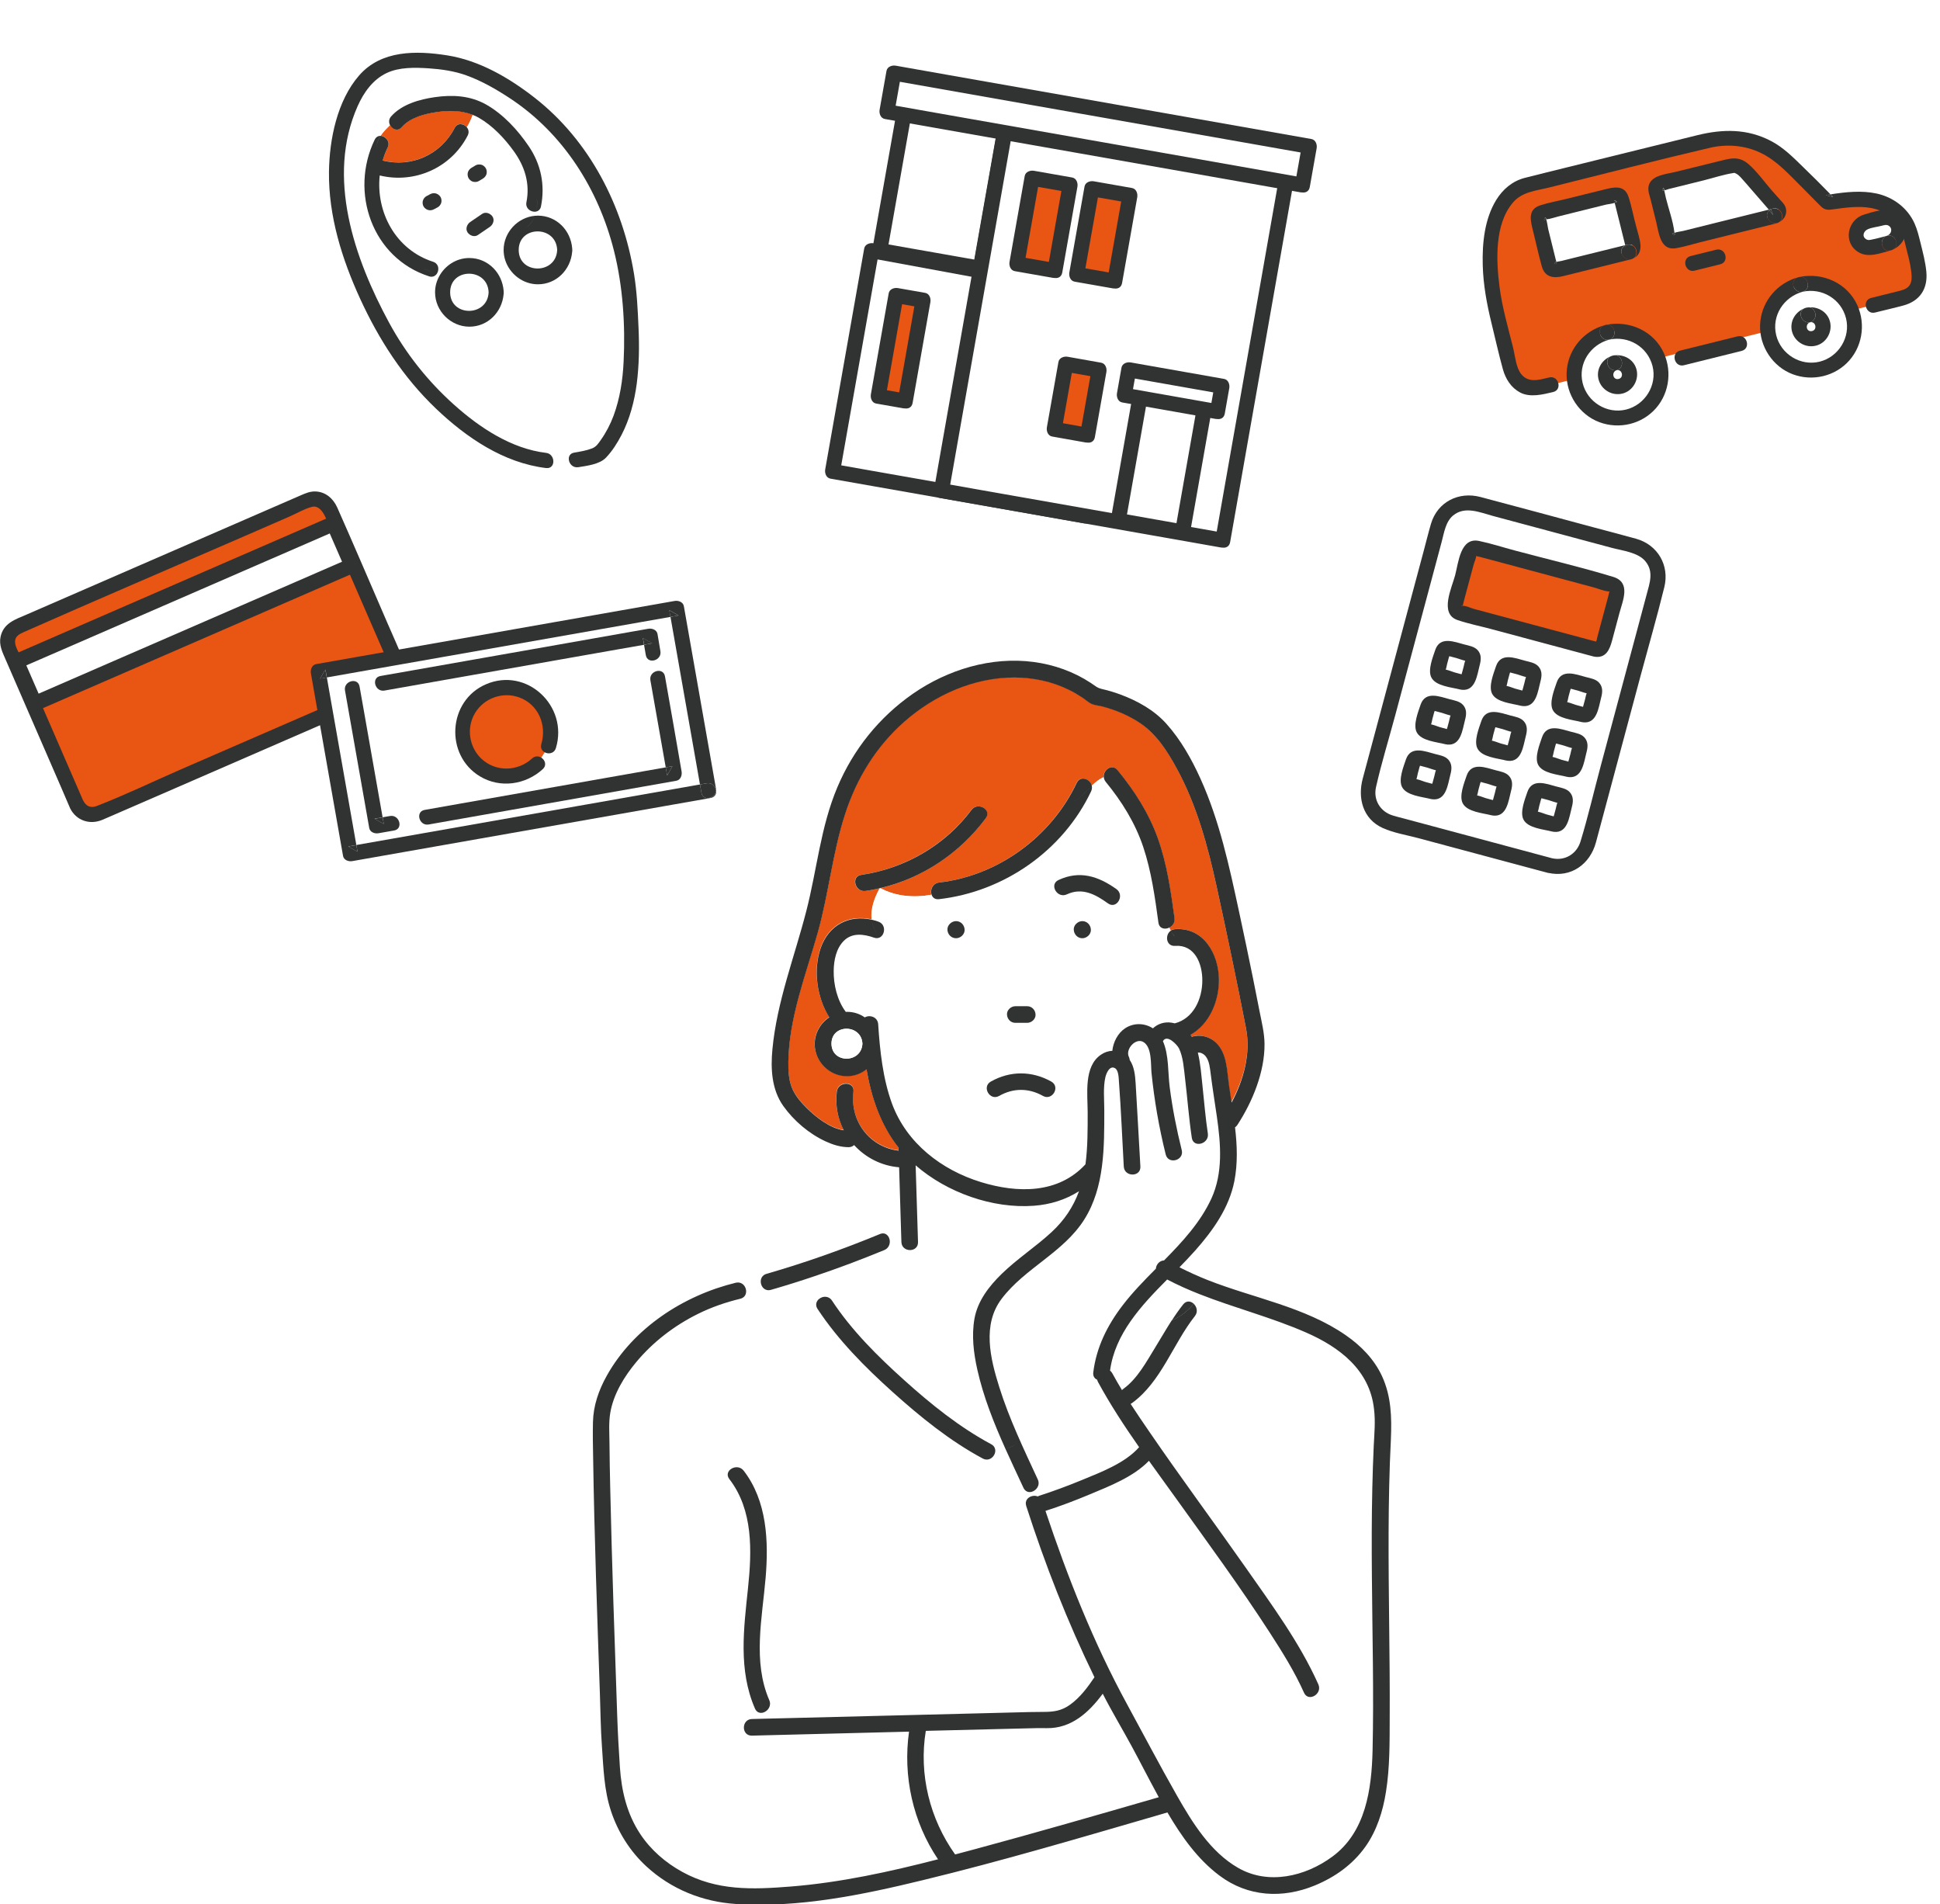 <?xml version="1.0" encoding="utf-8"?>
<!-- Generator: Adobe Illustrator 25.4.8, SVG Export Plug-In . SVG Version: 6.00 Build 0)  -->
<svg version="1.1" id="レイヤー_1" xmlns="http://www.w3.org/2000/svg" xmlns:xlink="http://www.w3.org/1999/xlink" x="0px"
	 y="0px" viewBox="0 0 228.93 224.66" style="enable-background:new 0 0 228.93 224.66;" xml:space="preserve">
<style type="text/css">
	.st0{fill:none;}
	.st1{fill:#FFFFFF;}
	.st2{fill:#B7DEF3;}
	.st3{fill:url(#SVGID_1_);}
	.st4{fill:#313232;}
	.st5{fill:#E95513;}
</style>
<pattern  x="-182.83" y="-308.15" width="27.76" height="27.76" patternUnits="userSpaceOnUse" id="新規パターンスウォッチ_3" viewBox="0 -27.76 27.76 27.76" style="overflow:visible;">
	<g>
		<rect y="-27.76" class="st0" width="27.76" height="27.76"/>
		<g>
			<rect x="0" y="-27.76" class="st1" width="27.76" height="27.76"/>
		</g>
		<g>
			<g>
				<circle class="st2" cx="13.88" cy="-13.88" r="5.63"/>
			</g>
		</g>
	</g>
</pattern>
<pattern  id="SVGID_1_" xlink:href="#譁ｰ隕上ヱ繧ｿ繝ｼ繝ｳ繧ｹ繧ｦ繧ｩ繝メ_3" patternTransform="matrix(0.105 -0.105 0.105 0.105 -5676.088 -6781.265)">
</pattern>
<path class="st3" d="M180.96,23.48c-9.41,0-18.19,2.71-25.6,7.4C148.48,12.82,131,0,110.54,0C94.37,0,80.08,7.99,71.39,20.24
	c-4.7-1.54-9.73-2.38-14.95-2.38c-26.49,0-47.97,21.48-47.97,47.97c0,26.49,21.48,47.97,47.97,47.97c16.16,0,29.58,17.35,38.28,5.1
	c4.7,1.54,9.73,2.38,14.95,2.38c9.41,0,18.19-2.71,25.6-7.4c6.89,18.05,25.23,5.53,45.7,5.53c26.49,0,47.97-21.48,47.97-47.97
	S207.46,23.48,180.96,23.48z"/>
<g>
	<g>
		
			<rect x="102.68" y="16.13" transform="matrix(0.174 -0.985 0.985 0.174 70.115 127.869)" class="st1" width="17.15" height="12.05"/>
		<g>
			<path class="st4" d="M115.93,30.79c-3.96-0.7-7.91-1.4-11.87-2.09c0.21,0.37,0.42,0.73,0.62,1.1c0.87-4.93,1.74-9.86,2.61-14.79
				c0.12-0.7,0.25-1.4,0.37-2.1c-0.37,0.21-0.73,0.42-1.1,0.62c3.96,0.7,7.91,1.4,11.87,2.09c-0.21-0.37-0.42-0.73-0.62-1.1
				c-0.87,4.93-1.74,9.86-2.61,14.79c-0.12,0.7-0.25,1.4-0.37,2.1c-0.2,1.12,1.52,1.6,1.72,0.47c0.87-4.93,1.74-9.86,2.61-14.79
				c0.12-0.7,0.25-1.4,0.37-2.1c0.08-0.44-0.11-1.01-0.62-1.1c-3.96-0.7-7.91-1.4-11.87-2.09c-0.44-0.08-1.01,0.11-1.1,0.62
				c-0.87,4.93-1.74,9.86-2.61,14.79c-0.12,0.7-0.25,1.4-0.37,2.1c-0.08,0.44,0.11,1.01,0.62,1.1c3.96,0.7,7.91,1.4,11.87,2.09
				C116.58,32.7,117.06,30.99,115.93,30.79z"/>
		</g>
	</g>
	<g>
		<polygon class="st1" points="128.14,60.89 98.25,55.62 102.84,29.57 132.69,35.08 		"/>
		<g>
			<path class="st4" d="M128.38,60.03c-8.74-1.54-17.48-3.08-26.23-4.62c-1.22-0.22-2.44-0.43-3.67-0.65
				c0.21,0.37,0.42,0.73,0.62,1.1c1.34-7.61,2.68-15.22,4.03-22.83c0.19-1.07,0.38-2.15,0.57-3.22c-0.37,0.21-0.73,0.42-1.1,0.62
				c8.73,1.61,17.46,3.22,26.19,4.83c1.22,0.23,2.44,0.45,3.66,0.68c-0.21-0.37-0.42-0.73-0.62-1.1
				c-1.33,7.52-2.65,15.05-3.98,22.57c-0.19,1.08-0.38,2.16-0.57,3.24c-0.2,1.12,1.52,1.6,1.72,0.47
				c1.33-7.52,2.65-15.05,3.98-22.57c0.19-1.08,0.38-2.16,0.57-3.24c0.08-0.44-0.11-1-0.62-1.1c-8.73-1.61-17.46-3.22-26.19-4.83
				c-1.22-0.23-2.44-0.45-3.66-0.68c-0.44-0.08-1.01,0.12-1.1,0.62c-1.34,7.61-2.68,15.22-4.03,22.83
				c-0.19,1.07-0.38,2.15-0.57,3.22c-0.08,0.44,0.11,1.01,0.62,1.1c8.74,1.54,17.48,3.08,26.23,4.62c1.22,0.22,2.44,0.43,3.67,0.65
				C129.03,61.95,129.51,60.23,128.38,60.03z"/>
		</g>
	</g>
	<g>
		
			<rect x="109.87" y="22.71" transform="matrix(0.174 -0.985 0.985 0.174 69.665 162.146)" class="st1" width="43.17" height="33.71"/>
		<g>
			<path class="st4" d="M144.54,62.88c-3.75-0.66-7.5-1.32-11.25-1.98c-5.94-1.05-11.89-2.1-17.83-3.14
				c-1.37-0.24-2.74-0.48-4.12-0.73c0.21,0.37,0.42,0.73,0.62,1.1c0.85-4.81,1.7-9.62,2.54-14.43c1.34-7.6,2.68-15.2,4.02-22.8
				c0.31-1.76,0.62-3.52,0.93-5.28c-0.37,0.21-0.73,0.42-1.1,0.62c3.75,0.66,7.5,1.32,11.25,1.98c5.94,1.05,11.89,2.1,17.83,3.14
				c1.37,0.24,2.74,0.48,4.12,0.73c-0.21-0.37-0.42-0.73-0.62-1.1c-0.85,4.81-1.7,9.62-2.54,14.43c-1.34,7.6-2.68,15.2-4.02,22.8
				c-0.31,1.76-0.62,3.52-0.93,5.28c-0.2,1.12,1.52,1.6,1.72,0.47c0.85-4.81,1.7-9.62,2.54-14.43c1.34-7.6,2.68-15.2,4.02-22.8
				c0.31-1.76,0.62-3.52,0.93-5.28c0.08-0.44-0.11-1.01-0.62-1.1c-3.75-0.66-7.5-1.32-11.25-1.98c-5.94-1.05-11.89-2.1-17.83-3.14
				c-1.37-0.24-2.74-0.48-4.12-0.73c-0.44-0.08-1.01,0.11-1.1,0.62c-0.85,4.81-1.7,9.62-2.54,14.43c-1.34,7.6-2.68,15.2-4.02,22.8
				c-0.31,1.76-0.62,3.52-0.93,5.28c-0.08,0.44,0.11,1.01,0.62,1.1c3.75,0.66,7.5,1.32,11.25,1.98c5.94,1.05,11.89,2.1,17.83,3.14
				c1.37,0.24,2.74,0.48,4.12,0.73C145.19,64.8,145.67,63.08,144.54,62.88z"/>
		</g>
	</g>
	<g>
		
			<rect x="118" y="24.19" transform="matrix(0.174 -0.985 0.985 0.174 75.689 143.142)" class="st5" width="10.28" height="4.57"/>
		<g>
			<path class="st4" d="M124.73,31.07c-1.5-0.26-3-0.53-4.5-0.79c0.21,0.37,0.42,0.73,0.62,1.1c0.6-3.37,1.19-6.75,1.79-10.12
				c-0.37,0.21-0.73,0.42-1.1,0.62c1.5,0.26,3,0.53,4.5,0.79c-0.21-0.37-0.42-0.73-0.62-1.1c-0.6,3.37-1.19,6.75-1.79,10.12
				c-0.2,1.12,1.52,1.6,1.72,0.47c0.6-3.37,1.19-6.75,1.79-10.12c0.08-0.44-0.11-1.01-0.62-1.1c-1.5-0.26-3-0.53-4.5-0.79
				c-0.44-0.08-1.01,0.11-1.1,0.62c-0.6,3.37-1.19,6.75-1.79,10.12c-0.08,0.44,0.11,1.01,0.62,1.1c1.5,0.26,3,0.53,4.5,0.79
				C125.38,32.99,125.86,31.27,124.73,31.07z"/>
		</g>
	</g>
	<g>
		
			<rect x="125.05" y="25.43" transform="matrix(0.174 -0.985 0.985 0.174 80.293 151.116)" class="st5" width="10.28" height="4.57"/>
		<g>
			<path class="st4" d="M131.79,32.31c-1.5-0.26-3-0.53-4.5-0.79c0.21,0.37,0.42,0.73,0.62,1.1c0.6-3.37,1.19-6.75,1.79-10.12
				c-0.37,0.21-0.73,0.42-1.1,0.62c1.5,0.26,3,0.53,4.5,0.79c-0.21-0.37-0.42-0.73-0.62-1.1c-0.6,3.37-1.19,6.75-1.79,10.12
				c-0.2,1.12,1.52,1.6,1.72,0.47c0.6-3.37,1.19-6.75,1.79-10.12c0.08-0.44-0.11-1.01-0.62-1.1c-1.5-0.26-3-0.53-4.5-0.79
				c-0.44-0.08-1.01,0.11-1.1,0.62c-0.6,3.37-1.19,6.75-1.79,10.12c-0.08,0.44,0.11,1.01,0.62,1.1c1.5,0.26,3,0.53,4.5,0.79
				C132.44,34.23,132.92,32.51,131.79,32.31z"/>
		</g>
	</g>
	<g>
		
			<rect x="129.47" y="50.74" transform="matrix(0.174 -0.985 0.985 0.174 59.509 180.109)" class="st1" width="15.21" height="7.71"/>
		<g>
			<path class="st4" d="M139.79,61.89c-2.53-0.45-5.06-0.89-7.59-1.34c0.21,0.37,0.42,0.73,0.62,1.1c0.88-4.99,1.76-9.98,2.64-14.98
				c-0.37,0.21-0.73,0.42-1.1,0.62c2.53,0.45,5.06,0.89,7.59,1.34c-0.21-0.37-0.42-0.73-0.62-1.1c-0.88,4.99-1.76,9.98-2.64,14.98
				c-0.2,1.12,1.52,1.6,1.72,0.47c0.88-4.99,1.76-9.98,2.64-14.98c0.08-0.44-0.11-1.01-0.62-1.1c-2.53-0.45-5.06-0.89-7.59-1.34
				c-0.44-0.08-1.01,0.11-1.1,0.62c-0.88,4.99-1.76,9.98-2.64,14.98c-0.08,0.44,0.11,1.01,0.62,1.1c2.53,0.45,5.06,0.89,7.59,1.34
				C140.44,63.81,140.92,62.09,139.79,61.89z"/>
		</g>
	</g>
	<g>
		
			<rect x="136.92" y="40.52" transform="matrix(0.174 -0.985 0.985 0.174 68.994 174.437)" class="st1" width="3.04" height="11.17"/>
		<g>
			<path class="st4" d="M143.91,47.71c-3.67-0.65-7.33-1.29-11-1.94c0.21,0.37,0.42,0.73,0.62,1.1c0.18-1,0.35-2,0.53-3
				c-0.37,0.21-0.73,0.42-1.1,0.62c3.67,0.65,7.33,1.29,11,1.94c-0.21-0.37-0.42-0.73-0.62-1.1c-0.18,1-0.35,2-0.53,3
				c-0.2,1.12,1.52,1.6,1.72,0.47c0.18-1,0.35-2,0.53-3c0.08-0.44-0.11-1.01-0.62-1.1c-3.67-0.65-7.33-1.29-11-1.94
				c-0.44-0.08-1.01,0.11-1.1,0.62c-0.18,1-0.35,2-0.53,3c-0.08,0.44,0.11,1.01,0.62,1.1c3.67,0.65,7.33,1.29,11,1.94
				C144.56,49.63,145.04,47.91,143.91,47.71z"/>
		</g>
	</g>
	<g>
		
			<rect x="100.23" y="39.46" transform="matrix(0.174 -0.985 0.985 0.174 47.365 138.613)" class="st5" width="12.09" height="3.25"/>
		<g>
			<path class="st4" d="M107.07,46.46c-1.07-0.19-2.13-0.38-3.2-0.56c0.21,0.37,0.42,0.73,0.62,1.1c0.7-3.97,1.4-7.94,2.1-11.9
				c-0.37,0.21-0.73,0.42-1.1,0.62c1.07,0.19,2.13,0.38,3.2,0.56c-0.21-0.37-0.42-0.73-0.62-1.1c-0.7,3.97-1.4,7.94-2.1,11.9
				c-0.2,1.12,1.52,1.6,1.72,0.47c0.7-3.97,1.4-7.94,2.1-11.9c0.08-0.44-0.11-1.01-0.62-1.1c-1.07-0.19-2.13-0.38-3.2-0.56
				c-0.44-0.08-1.01,0.11-1.1,0.62c-0.7,3.97-1.4,7.94-2.1,11.9c-0.08,0.44,0.11,1.01,0.62,1.1c1.07,0.19,2.13,0.38,3.2,0.56
				C107.72,48.38,108.2,46.66,107.07,46.46z"/>
		</g>
	</g>
	<g>
		
			<rect x="127.26" y="-9.66" transform="matrix(0.174 -0.985 0.985 0.174 92.078 140.202)" class="st1" width="4.64" height="49.8"/>
		<g>
			<path class="st4" d="M153.94,20.98c-5.55-0.98-11.11-1.96-16.66-2.94c-8.78-1.55-17.55-3.09-26.33-4.64
				c-2.02-0.36-4.04-0.71-6.05-1.07c0.21,0.37,0.42,0.73,0.62,1.1c0.27-1.52,0.54-3.05,0.81-4.57c-0.37,0.21-0.73,0.42-1.1,0.62
				c5.55,0.98,11.11,1.96,16.66,2.94c8.78,1.55,17.55,3.09,26.33,4.64c2.02,0.36,4.04,0.71,6.05,1.07c-0.21-0.37-0.42-0.73-0.62-1.1
				c-0.27,1.52-0.54,3.05-0.81,4.57c-0.2,1.12,1.52,1.6,1.72,0.47c0.27-1.52,0.54-3.05,0.81-4.57c0.08-0.44-0.11-1.01-0.62-1.1
				c-5.55-0.98-11.11-1.96-16.66-2.94c-8.78-1.55-17.55-3.09-26.33-4.64c-2.02-0.36-4.04-0.71-6.05-1.07
				c-0.44-0.08-1.01,0.11-1.1,0.62c-0.27,1.52-0.54,3.05-0.81,4.57c-0.08,0.44,0.11,1.01,0.62,1.1c5.55,0.98,11.11,1.96,16.66,2.94
				c8.78,1.55,17.55,3.09,26.33,4.64c2.02,0.36,4.04,0.71,6.05,1.07C154.59,22.9,155.07,21.18,153.94,20.98z"/>
		</g>
	</g>
	<g>
		
			<rect x="123.15" y="45.16" transform="matrix(0.174 -0.985 0.985 0.174 58.545 164.092)" class="st5" width="7.81" height="4"/>
		<g>
			<path class="st4" d="M128.58,50.49c-1.31-0.23-2.63-0.46-3.94-0.7c0.21,0.37,0.42,0.73,0.62,1.1c0.45-2.56,0.9-5.13,1.36-7.69
				c-0.37,0.21-0.73,0.42-1.1,0.62c1.31,0.23,2.63,0.46,3.94,0.7c-0.21-0.37-0.42-0.73-0.62-1.1c-0.45,2.56-0.9,5.13-1.36,7.69
				c-0.2,1.12,1.52,1.6,1.72,0.47c0.45-2.56,0.9-5.13,1.36-7.69c0.08-0.44-0.11-1.01-0.62-1.1c-1.31-0.23-2.63-0.46-3.94-0.7
				c-0.44-0.08-1.01,0.11-1.1,0.62c-0.45,2.56-0.9,5.13-1.36,7.69c-0.08,0.44,0.11,1.01,0.62,1.1c1.31,0.23,2.63,0.46,3.94,0.7
				C129.23,52.41,129.71,50.69,128.58,50.49z"/>
		</g>
	</g>
</g>
<g>
	<g>
		<path class="st1" d="M182.91,102.11l-18.81-5.04c-1.93-0.52-3.09-2.52-2.57-4.45l8.21-30.63c0.52-1.93,2.52-3.09,4.45-2.57
			L193,64.46c1.93,0.52,3.09,2.52,2.57,4.45l-8.21,30.63C186.84,101.47,184.84,102.63,182.91,102.11z"/>
		<g>
			<path class="st4" d="M183.14,101.25c-3.68-0.99-7.36-1.97-11.03-2.96c-2.14-0.57-4.28-1.15-6.42-1.72
				c-0.44-0.12-0.89-0.22-1.33-0.36c-1.48-0.45-2.33-1.84-1.98-3.37c0.64-2.82,1.5-5.61,2.25-8.4c1.34-5.01,2.69-10.03,4.03-15.04
				c0.49-1.82,0.98-3.64,1.46-5.46c0.29-1.07,0.46-2.39,1.36-3.13c1.39-1.14,3.15-0.36,4.66,0.05c2.29,0.61,4.57,1.22,6.86,1.84
				c2.4,0.64,4.79,1.28,7.19,1.93c1.24,0.33,3.1,0.53,3.97,1.58c1.02,1.23,0.51,2.57,0.16,3.9c-0.46,1.72-0.92,3.44-1.38,5.16
				c-1.35,5.02-2.69,10.05-4.04,15.07c-0.8,2.97-1.49,5.99-2.39,8.93C186.06,100.75,184.66,101.6,183.14,101.25
				c-1.12-0.26-1.59,1.46-0.47,1.72c2.71,0.63,4.97-1.02,5.66-3.59c0.38-1.43,0.77-2.86,1.15-4.29c1.38-5.15,2.76-10.3,4.14-15.45
				c0.93-3.46,1.93-6.91,2.78-10.38c0.63-2.57-0.79-4.99-3.33-5.7c-1.69-0.47-3.38-0.91-5.07-1.36c-4.44-1.19-8.87-2.4-13.31-3.57
				c-2.55-0.67-5.06,0.57-5.83,3.17c-0.31,1.06-0.57,2.14-0.86,3.21c-2.4,8.95-4.79,17.89-7.19,26.84
				c-0.62,2.31,0.01,4.78,2.37,5.84c1.29,0.58,2.8,0.82,4.15,1.18c4.76,1.28,9.53,2.55,14.29,3.83c0.35,0.09,0.7,0.19,1.05,0.28
				C183.78,103.27,184.25,101.55,183.14,101.25z"/>
		</g>
	</g>
	<g>
		<path class="st5" d="M188.28,76.6l-16.07-4.31c-0.39-0.1-0.62-0.5-0.51-0.89l1.67-6.22c0.1-0.39,0.5-0.62,0.89-0.51l16.07,4.31
			c0.39,0.1,0.62,0.5,0.51,0.89l-1.67,6.22C189.06,76.47,188.66,76.7,188.28,76.6z"/>
		<g>
			<path class="st4" d="M188.51,75.74c-3.02-0.81-6.05-1.62-9.07-2.43c-1.83-0.49-3.66-0.98-5.5-1.47c-0.35-0.09-1-0.42-1.36-0.36
				c-0.32,0.04,0.13-0.21-0.03,0.14c0.1-0.22,0.13-0.5,0.2-0.74c0.26-0.98,0.53-1.96,0.79-2.94c0.12-0.46,0.25-0.92,0.37-1.38
				c0.06-0.23,0.32-0.76,0.27-0.99c-0.02-0.07,0.14-0.23-0.07-0.09c-0.15,0.11-0.11,0.03-0.04,0.07c0.12,0.07,0.32,0.09,0.45,0.12
				c0.6,0.16,1.2,0.32,1.81,0.48c3.91,1.05,7.83,2.1,11.74,3.15c0.55,0.15,1.21,0.44,1.78,0.48c0.4,0.02,0,0.14,0.12-0.12
				c-0.1,0.22-0.13,0.5-0.2,0.74c-0.3,1.12-0.6,2.24-0.9,3.35c-0.13,0.49-0.26,0.98-0.39,1.46c-0.03,0.13-0.05,0.33-0.12,0.44
				c-0.16,0.27,0.09,0.08-0.08,0.06c-1.14-0.12-1.13,1.67,0,1.78c1.25,0.13,1.67-0.88,1.94-1.87c0.29-1.08,0.58-2.17,0.87-3.25
				c0.4-1.51,1.41-3.66-0.72-4.31c-3.85-1.17-7.78-2.09-11.67-3.13c-1.38-0.37-2.76-0.82-4.16-1.11c-2.22-0.47-2.43,2.57-2.83,4.06
				c-0.4,1.49-1.88,4.53,0.28,5.27c1.26,0.43,2.61,0.7,3.89,1.04c4.05,1.09,8.11,2.17,12.16,3.26
				C189.15,77.76,189.62,76.03,188.51,75.74z"/>
		</g>
	</g>
	<g>
		<path class="st4" d="M172.76,79.63c-0.38-0.1-0.76-0.2-1.14-0.31c-0.17-0.05-1.11-0.43-1.25-0.33c-0.04,0.03,0.11,0.3,0.15,0.28
			c0.03-0.02,0.04-0.17,0.05-0.2c0.11-0.21,0.14-0.53,0.2-0.75c0.07-0.25,0.13-0.49,0.2-0.74c0.06-0.22,0.23-0.46-0.05-0.33
			c-0.31,0.15-0.01,0.13,0.17,0.18c0.26,0.07,0.52,0.14,0.79,0.21c0.13,0.03,1.18,0.42,1.27,0.34c0.07-0.07-0.08-0.33-0.17-0.29
			c-0.02,0.01-0.06,0.24-0.07,0.26c-0.1,0.21-0.13,0.48-0.19,0.7c-0.07,0.25-0.13,0.49-0.2,0.74c-0.02,0.08-0.08,0.23-0.08,0.31
			c0,0.25-0.16-0.13,0.08-0.1c-1.14-0.12-1.13,1.67,0,1.78c1.61,0.16,1.79-1.76,2.09-2.9c0.17-0.63,0.23-1.26-0.24-1.78
			c-0.39-0.43-1.01-0.52-1.54-0.66c-1.21-0.32-2.89-1.02-3.46,0.63c-0.29,0.86-0.9,2.37-0.47,3.24c0.51,1.04,2.39,1.17,3.38,1.43
			C173.4,81.64,173.87,79.92,172.76,79.63z"/>
	</g>
	<g>
		<path class="st4" d="M179.93,81.55c-0.38-0.1-0.76-0.2-1.14-0.31c-0.17-0.05-1.11-0.43-1.25-0.33c-0.04,0.03,0.11,0.3,0.15,0.28
			c0.03-0.02,0.04-0.17,0.05-0.2c0.11-0.21,0.14-0.53,0.2-0.75c0.07-0.25,0.13-0.49,0.2-0.74c0.06-0.22,0.23-0.46-0.05-0.33
			c-0.31,0.15-0.01,0.13,0.17,0.18c0.26,0.07,0.52,0.14,0.79,0.21c0.13,0.03,1.18,0.42,1.27,0.34c0.07-0.07-0.08-0.33-0.17-0.29
			c-0.02,0.01-0.06,0.24-0.07,0.26c-0.09,0.21-0.13,0.48-0.19,0.7c-0.07,0.25-0.13,0.49-0.2,0.74c-0.02,0.08-0.08,0.23-0.08,0.31
			c0,0.25-0.16-0.13,0.08-0.1c-1.14-0.12-1.13,1.67,0,1.78c1.61,0.16,1.79-1.76,2.09-2.9c0.17-0.63,0.23-1.26-0.24-1.78
			c-0.39-0.43-1.01-0.52-1.54-0.66c-1.21-0.32-2.89-1.02-3.46,0.63c-0.29,0.86-0.9,2.37-0.47,3.24c0.51,1.04,2.39,1.17,3.38,1.43
			C180.56,83.56,181.04,81.84,179.93,81.55z"/>
	</g>
	<g>
		<path class="st4" d="M187.09,83.47c-0.38-0.1-0.76-0.2-1.14-0.31c-0.17-0.05-1.11-0.43-1.25-0.33c-0.04,0.03,0.11,0.3,0.15,0.28
			c0.03-0.02,0.04-0.17,0.05-0.2c0.11-0.21,0.14-0.53,0.2-0.75c0.07-0.25,0.13-0.49,0.2-0.74c0.06-0.22,0.23-0.46-0.05-0.33
			c-0.31,0.15-0.01,0.13,0.17,0.18c0.26,0.07,0.52,0.14,0.79,0.21c0.13,0.03,1.18,0.42,1.27,0.34c0.07-0.07-0.08-0.33-0.17-0.29
			c-0.02,0.01-0.06,0.24-0.07,0.26c-0.1,0.21-0.13,0.48-0.19,0.7c-0.07,0.25-0.13,0.49-0.2,0.74c-0.02,0.08-0.08,0.23-0.08,0.31
			c0,0.25-0.16-0.13,0.08-0.1c-1.14-0.12-1.13,1.67,0,1.78c1.61,0.16,1.79-1.76,2.09-2.9c0.17-0.63,0.23-1.26-0.24-1.78
			c-0.39-0.43-1.01-0.52-1.54-0.66c-1.21-0.32-2.89-1.02-3.46,0.63c-0.29,0.86-0.9,2.37-0.47,3.24c0.51,1.04,2.39,1.17,3.38,1.43
			C187.73,85.48,188.2,83.76,187.09,83.47z"/>
	</g>
	<g>
		<path class="st4" d="M171.03,86.09c-0.38-0.1-0.76-0.2-1.14-0.31c-0.17-0.05-1.11-0.43-1.25-0.33c-0.04,0.03,0.11,0.3,0.15,0.28
			c0.03-0.02,0.04-0.17,0.05-0.2c0.11-0.21,0.14-0.53,0.2-0.75c0.07-0.25,0.13-0.49,0.2-0.74c0.06-0.22,0.23-0.46-0.05-0.33
			c-0.31,0.15-0.01,0.13,0.17,0.18c0.26,0.07,0.52,0.14,0.79,0.21c0.13,0.03,1.18,0.42,1.27,0.34c0.07-0.07-0.08-0.33-0.17-0.29
			c-0.02,0.01-0.06,0.24-0.07,0.26c-0.1,0.21-0.13,0.48-0.19,0.7c-0.07,0.25-0.13,0.49-0.2,0.74c-0.02,0.08-0.08,0.23-0.08,0.31
			c0,0.25-0.16-0.13,0.08-0.1c-1.14-0.12-1.13,1.67,0,1.78c1.61,0.16,1.79-1.76,2.09-2.9c0.17-0.63,0.23-1.26-0.24-1.78
			c-0.39-0.43-1.01-0.52-1.54-0.66c-1.21-0.32-2.89-1.02-3.46,0.63c-0.29,0.86-0.9,2.37-0.47,3.24c0.51,1.04,2.39,1.17,3.38,1.43
			C171.67,88.1,172.14,86.38,171.03,86.09z"/>
	</g>
	<g>
		<path class="st4" d="M178.2,88.01c-0.38-0.1-0.76-0.2-1.14-0.31c-0.17-0.05-1.11-0.43-1.25-0.33c-0.04,0.03,0.11,0.3,0.15,0.28
			c0.03-0.02,0.04-0.17,0.05-0.2c0.11-0.21,0.14-0.53,0.2-0.75c0.07-0.25,0.13-0.49,0.2-0.74c0.06-0.22,0.23-0.46-0.05-0.33
			c-0.31,0.15-0.01,0.13,0.17,0.18c0.26,0.07,0.52,0.14,0.79,0.21c0.13,0.03,1.18,0.42,1.27,0.34c0.07-0.07-0.08-0.33-0.17-0.29
			c-0.02,0.01-0.06,0.24-0.07,0.26c-0.1,0.21-0.13,0.48-0.19,0.7c-0.07,0.25-0.13,0.49-0.2,0.74c-0.02,0.08-0.08,0.23-0.08,0.31
			c0,0.25-0.16-0.13,0.08-0.1c-1.14-0.12-1.13,1.67,0,1.78c1.61,0.16,1.79-1.76,2.09-2.9c0.17-0.63,0.23-1.26-0.24-1.78
			c-0.39-0.43-1.01-0.52-1.54-0.66c-1.21-0.32-2.89-1.02-3.46,0.63c-0.29,0.86-0.9,2.37-0.47,3.24c0.51,1.04,2.39,1.17,3.38,1.43
			C178.83,90.02,179.31,88.3,178.2,88.01z"/>
	</g>
	<g>
		<path class="st4" d="M185.36,89.93c-0.38-0.1-0.76-0.2-1.14-0.31c-0.17-0.05-1.11-0.43-1.25-0.33c-0.04,0.03,0.11,0.3,0.15,0.28
			c0.03-0.02,0.04-0.17,0.05-0.2c0.11-0.21,0.14-0.53,0.2-0.75c0.07-0.25,0.13-0.49,0.2-0.74c0.06-0.22,0.23-0.46-0.05-0.33
			c-0.31,0.15-0.01,0.13,0.17,0.18c0.26,0.07,0.52,0.14,0.79,0.21c0.13,0.03,1.18,0.42,1.27,0.34c0.07-0.07-0.08-0.33-0.17-0.29
			c-0.02,0.01-0.06,0.24-0.07,0.26c-0.1,0.21-0.13,0.48-0.19,0.7c-0.07,0.25-0.13,0.49-0.2,0.74c-0.02,0.08-0.08,0.23-0.08,0.31
			c0,0.25-0.16-0.13,0.08-0.1c-1.14-0.12-1.13,1.67,0,1.78c1.61,0.16,1.79-1.76,2.09-2.9c0.17-0.63,0.23-1.26-0.24-1.78
			c-0.39-0.43-1.01-0.52-1.54-0.66c-1.21-0.32-2.89-1.02-3.46,0.63c-0.29,0.86-0.9,2.37-0.47,3.24c0.51,1.04,2.39,1.17,3.38,1.43
			C186,91.94,186.47,90.22,185.36,89.93z"/>
	</g>
	<g>
		<path class="st4" d="M169.3,92.55c-0.38-0.1-0.76-0.2-1.14-0.31c-0.17-0.05-1.11-0.43-1.25-0.33c-0.04,0.03,0.11,0.3,0.15,0.28
			c0.03-0.02,0.04-0.17,0.05-0.2c0.11-0.21,0.14-0.53,0.2-0.75c0.07-0.25,0.13-0.49,0.2-0.74c0.06-0.22,0.23-0.46-0.05-0.33
			c-0.31,0.15-0.01,0.13,0.17,0.18c0.26,0.07,0.52,0.14,0.79,0.21c0.13,0.03,1.18,0.42,1.27,0.34c0.07-0.07-0.08-0.33-0.17-0.29
			c-0.02,0.01-0.06,0.24-0.07,0.26c-0.09,0.21-0.13,0.48-0.19,0.7c-0.07,0.25-0.13,0.49-0.2,0.74c-0.02,0.08-0.08,0.23-0.08,0.31
			c0,0.25-0.16-0.13,0.08-0.1c-1.14-0.12-1.13,1.67,0,1.78c1.61,0.16,1.79-1.76,2.09-2.9c0.17-0.63,0.23-1.26-0.24-1.78
			c-0.39-0.43-1.01-0.52-1.54-0.66c-1.21-0.32-2.89-1.02-3.46,0.63c-0.29,0.86-0.9,2.37-0.47,3.24c0.51,1.04,2.39,1.17,3.38,1.43
			C169.93,94.56,170.41,92.84,169.3,92.55z"/>
	</g>
	<g>
		<path class="st4" d="M176.46,94.47c-0.38-0.1-0.76-0.2-1.14-0.31c-0.17-0.05-1.11-0.43-1.25-0.33c-0.04,0.03,0.11,0.3,0.15,0.28
			c0.03-0.02,0.04-0.17,0.05-0.2c0.11-0.21,0.14-0.53,0.2-0.75c0.07-0.25,0.13-0.49,0.2-0.74c0.06-0.22,0.23-0.46-0.05-0.33
			c-0.31,0.15-0.01,0.13,0.17,0.18c0.26,0.07,0.52,0.14,0.79,0.21c0.13,0.03,1.18,0.42,1.27,0.34c0.07-0.07-0.08-0.33-0.17-0.29
			c-0.02,0.01-0.06,0.24-0.07,0.26c-0.09,0.21-0.13,0.48-0.19,0.7c-0.07,0.25-0.13,0.49-0.2,0.74c-0.02,0.08-0.08,0.23-0.08,0.31
			c0,0.25-0.16-0.13,0.08-0.1c-1.14-0.12-1.13,1.67,0,1.78c1.61,0.16,1.79-1.76,2.09-2.9c0.17-0.63,0.23-1.26-0.24-1.78
			c-0.39-0.43-1.01-0.52-1.54-0.66c-1.21-0.32-2.89-1.02-3.46,0.63c-0.29,0.86-0.9,2.37-0.47,3.24c0.51,1.04,2.39,1.17,3.38,1.43
			C177.1,96.48,177.57,94.76,176.46,94.47z"/>
	</g>
	<g>
		<path class="st4" d="M183.63,96.39c-0.38-0.1-0.76-0.2-1.14-0.31c-0.17-0.05-1.11-0.43-1.25-0.33c-0.04,0.03,0.11,0.3,0.15,0.28
			c0.03-0.02,0.04-0.17,0.05-0.2c0.11-0.21,0.14-0.53,0.2-0.75c0.07-0.25,0.13-0.49,0.2-0.74c0.06-0.22,0.23-0.46-0.05-0.33
			c-0.31,0.15-0.01,0.13,0.17,0.18c0.26,0.07,0.52,0.14,0.79,0.21c0.13,0.03,1.18,0.42,1.27,0.34c0.07-0.07-0.08-0.33-0.17-0.29
			c-0.02,0.01-0.06,0.24-0.07,0.26c-0.09,0.21-0.13,0.48-0.19,0.7c-0.07,0.25-0.13,0.49-0.2,0.74c-0.02,0.08-0.08,0.23-0.08,0.31
			c0,0.25-0.16-0.13,0.08-0.1c-1.14-0.12-1.13,1.67,0,1.78c1.61,0.16,1.79-1.76,2.09-2.9c0.17-0.63,0.23-1.26-0.24-1.78
			c-0.39-0.43-1.01-0.52-1.54-0.66c-1.21-0.32-2.89-1.02-3.46,0.63c-0.29,0.86-0.9,2.37-0.47,3.24c0.51,1.04,2.39,1.17,3.38,1.43
			C184.27,98.4,184.74,96.68,183.63,96.39z"/>
	</g>
</g>
<g>
	<g>
		<path class="st5" d="M9.05,94.92c0.43,1,1.57,1.47,2.53,1.05l34.35-14.93c0.96-0.42,1.4-1.57,0.96-2.56l-8-18.41
			c-0.43-1-1.57-1.47-2.53-1.05L2.02,73.95c-0.96,0.42-1.4,1.57-0.96,2.56l5.27,12.13L9.05,94.92z"/>
		<g>
			<path class="st4" d="M8.28,95.37c0.73,1.45,2.32,1.97,3.8,1.35c0.32-0.13,0.63-0.27,0.95-0.41c1.64-0.71,3.27-1.42,4.91-2.13
				c5.24-2.28,10.49-4.56,15.73-6.84c3.99-1.73,7.97-3.46,11.96-5.2c0.25-0.11,0.51-0.21,0.76-0.33c1.46-0.73,1.88-2.38,1.28-3.82
				c-0.64-1.52-1.32-3.03-1.98-4.55c-1.96-4.52-3.89-9.06-5.89-13.56c-0.48-1.07-1.39-1.88-2.62-1.9c-0.6-0.01-1.12,0.21-1.65,0.44
				c-1.35,0.59-2.7,1.17-4.05,1.76c-5.08,2.21-10.17,4.42-15.25,6.63c-4.38,1.9-8.75,3.8-13.13,5.71c-1.3,0.56-2.68,0.99-3.03,2.59
				c-0.21,0.97,0.2,1.8,0.57,2.65c0.46,1.07,0.93,2.13,1.39,3.2c1.73,3.97,3.45,7.95,5.18,11.92C7.56,93.71,7.92,94.54,8.28,95.37
				c0.46,1.05,1.99,0.14,1.54-0.9c-1.42-3.27-2.84-6.54-4.26-9.81c-1.04-2.39-2.08-4.78-3.11-7.16c-0.22-0.51-0.62-1.12-0.67-1.69
				c-0.06-0.71,0.47-0.99,1.01-1.23c8.49-3.76,17.04-7.41,25.56-11.11c1.93-0.84,3.86-1.68,5.79-2.52c0.85-0.37,1.76-0.92,2.66-1.15
				c1.31-0.35,1.89,1.99,2.27,2.87c1.03,2.38,2.07,4.76,3.1,7.14c1.03,2.36,2.05,4.72,3.08,7.08c0.44,1.02,1.62,2.68,0.21,3.4
				c-0.88,0.45-1.83,0.8-2.74,1.19c-1.99,0.87-3.99,1.73-5.98,2.6c-5.12,2.22-10.23,4.45-15.35,6.67c-3.31,1.44-6.59,3.03-9.95,4.33
				c-0.66,0.26-1.23,0.12-1.6-0.6C9.3,93.44,7.76,94.35,8.28,95.37z"/>
		</g>
	</g>
	<g>
		
			<rect x="1.33" y="69.68" transform="matrix(0.917 -0.399 0.399 0.917 -27.052 14.664)" class="st1" width="40.82" height="5.41"/>
		<g>
			<path class="st4" d="M41.08,65.96c-4.2,1.83-8.41,3.66-12.61,5.48C21.73,74.37,15,77.3,8.27,80.22
				c-1.54,0.67-3.08,1.34-4.62,2.01c0.41,0.11,0.81,0.21,1.22,0.32c-0.72-1.65-1.44-3.31-2.16-4.96C2.61,78,2.5,78.4,2.39,78.81
				c4.2-1.83,8.41-3.66,12.61-5.48c6.73-2.93,13.47-5.85,20.2-8.78c1.54-0.67,3.08-1.34,4.62-2.01c-0.41-0.11-0.81-0.21-1.22-0.32
				c0.72,1.65,1.44,3.31,2.16,4.96c0.46,1.05,1.99,0.14,1.54-0.9c-0.72-1.65-1.44-3.31-2.16-4.96c-0.21-0.48-0.82-0.49-1.22-0.32
				c-4.2,1.83-8.41,3.66-12.61,5.48c-6.73,2.93-13.47,5.85-20.2,8.78c-1.54,0.67-3.08,1.34-4.62,2.01C1.02,77.48,1,78.09,1.17,78.49
				c0.72,1.65,1.44,3.31,2.16,4.96c0.21,0.48,0.82,0.49,1.22,0.32c4.2-1.83,8.41-3.66,12.61-5.48c6.73-2.93,13.47-5.85,20.2-8.78
				c1.54-0.67,3.08-1.34,4.62-2.01C43.03,67.04,42.12,65.51,41.08,65.96z"/>
		</g>
	</g>
</g>
<g>
	<path class="st5" d="M147.03,121.29c-1.07-5.56-2.24-11.11-3.45-16.64c-1.05-4.83-2.36-9.71-4.75-14.07
		c-1.08-1.96-2.36-3.97-4.23-5.26c-1.41-0.96-3-1.62-4.65-2.04c-0.33-0.08-0.7-0.11-1.02-0.22c-0.45-0.16-0.82-0.54-1.22-0.8
		c-0.49-0.33-1.01-0.62-1.54-0.89c-2-1-4.23-1.47-6.46-1.48c-4.81-0.02-9.45,2.08-13.02,5.23c-3.32,2.93-5.6,6.66-6.96,10.85
		c-1.49,4.58-1.94,9.4-3.24,14.02c-1.39,4.93-3.39,10.03-3.47,15.21c-0.02,1.1,0.04,2.31,0.52,3.32c0.38,0.8,0.97,1.49,1.59,2.11
		c1.13,1.13,2.75,2.43,4.43,2.68c-0.7-1.35-1.02-2.92-0.82-4.56c0.15-1.24,2.12-1.25,1.96,0c-0.43,3.54,1.96,6.55,5.33,6.96
		c0-0.12-0.01-0.24-0.01-0.36c-2.12-2.69-3.19-5.89-3.78-9.24c-0.63,0.51-1.42,0.82-2.32,0.82c-2.05,0-3.8-1.73-3.79-3.79
		c0-1.3,0.7-2.47,1.72-3.16c-1.47-2.32-1.93-5.6-1.01-8.19c0.96-2.73,3.36-3.92,6.01-3.33c-0.14-1.22,0.31-2.53,0.95-3.67
		c-0.55,0.13-1.1,0.24-1.67,0.32c-1.24,0.18-1.77-1.71-0.52-1.89c5.14-0.76,9.89-3.49,13.01-7.67c0.75-1,2.45-0.02,1.69,0.99
		c-3.06,4.11-7.47,7.06-12.43,8.24c1.8,0.98,3.99,1.16,6.03,0.77c-0.18-0.55,0.11-1.34,0.88-1.43c7-0.81,13.25-5.42,16.25-11.76
		c0.43-0.91,1.6-0.46,1.78,0.34c0.42-0.41,0.87-0.78,1.41-1.02c-0.07-0.84,0.97-1.63,1.62-0.83c2.01,2.45,3.7,5.08,4.77,8.07
		c1.08,3.02,1.53,6.24,1.96,9.41c0.07,0.54-0.24,0.94-0.64,1.12c0.05,0.12,0.11,0.24,0.17,0.35c0.14-0.1,0.31-0.17,0.52-0.19
		c3.35-0.25,5.13,2.9,5.18,5.88c0.04,2.58-1.1,5.34-3.36,6.59c0.05,0.07,0.1,0.15,0.15,0.23c0.96-0.32,2.1-0.05,2.85,0.67
		c1.35,1.28,1.3,3.38,1.54,5.09c0.09,0.65,0.2,1.3,0.3,1.96C146.75,127.35,147.61,124.27,147.03,121.29z"/>
	<path class="st1" d="M136.71,108.85c-0.41-3-0.83-6.04-1.79-8.92c-0.95-2.84-2.53-5.38-4.43-7.69c-0.15-0.18-0.22-0.37-0.23-0.56
		c-0.54,0.25-0.99,0.62-1.41,1.02c0.04,0.2,0.03,0.42-0.08,0.65c-3.32,7.01-10.27,11.85-17.95,12.73c-0.48,0.05-0.77-0.2-0.88-0.53
		c-2.05,0.39-4.23,0.21-6.03-0.77c-0.03,0.01-0.05,0.01-0.08,0.02c-0.63,1.14-1.09,2.44-0.95,3.67c0.26,0.06,0.52,0.13,0.79,0.23
		c1.19,0.42,0.67,2.31-0.52,1.89c-1.21-0.43-2.59-0.6-3.57,0.39c-0.89,0.9-1.16,2.29-1.18,3.5c-0.03,1.64,0.41,3.52,1.43,4.87
		c0.04,0,0.08-0.01,0.13-0.01c0.8,0,1.52,0.25,2.11,0.66c0.56-0.34,1.52-0.07,1.58,0.8c0.2,3.11,0.55,6.42,1.63,9.37
		c1.72,4.67,5.86,7.84,10.5,9.26c4.3,1.32,9.11,1.4,12.33-2.1c0.27-2.02,0.26-4.08,0.26-6.12c0-2.15-0.5-5.43,1.58-6.82
		c0.4-0.27,0.87-0.42,1.33-0.45c0.11-1.05,0.66-2.09,1.5-2.65c1.03-0.69,2.32-0.63,3.29,0c0.57-0.53,1.34-0.8,2.2-0.67
		c0.13,0.02,0.25,0.05,0.38,0.08c2.21-0.58,3.24-2.87,3.25-5.04c0.01-2-0.89-4.27-3.22-4.1c-1.05,0.08-1.22-1.27-0.52-1.78
		c-0.06-0.11-0.12-0.23-0.17-0.35C137.45,109.69,136.8,109.55,136.71,108.85z M112.82,110.7c-0.57,0-0.99-0.47-1.02-1.01
		c-0.02-0.55,0.48-1.01,1.02-1.01c0.57,0,0.99,0.47,1.01,1.01C113.86,110.23,113.35,110.7,112.82,110.7z M119.81,118.71
		c0.47,0,0.94,0,1.41,0c0.55,0,0.96,0.45,0.98,0.98c0.02,0.53-0.47,0.98-0.98,0.98c-0.47,0-0.94,0-1.41,0
		c-0.55,0-0.96-0.45-0.98-0.98C118.8,119.16,119.3,118.71,119.81,118.71z M123.07,129.29c-1.68-0.94-3.49-0.94-5.16,0
		c-1.1,0.62-2.09-1.07-0.99-1.69c2.28-1.29,4.86-1.29,7.14,0C125.16,128.22,124.17,129.91,123.07,129.29z M127.72,110.7
		c-0.57,0-0.99-0.47-1.01-1.01c-0.02-0.55,0.48-1.01,1.01-1.01c0.57,0,0.99,0.47,1.01,1.01C128.76,110.23,128.25,110.7,127.72,110.7
		z M130.75,106.58c-1.49-1.07-3.04-1.92-4.85-1.07c-1.14,0.53-2.13-1.16-0.99-1.69c2.49-1.16,4.69-0.46,6.83,1.07
		C132.76,105.62,131.78,107.32,130.75,106.58z"/>
	<path class="st1" d="M133.58,206.06c-1.13-2.09-2.36-4.13-3.44-6.24c-1.64,2.21-3.71,4.11-6.64,4.06c-0.7-0.01-1.4,0.01-2.1,0.02
		c-4.05,0.1-8.1,0.2-12.14,0.3c-0.84,5.12,0.46,10.38,3.46,14.58c0.78-0.21,1.55-0.41,2.33-0.62c7.26-1.96,14.49-4.04,21.71-6.13
		c-0.08-0.15-0.16-0.3-0.24-0.45C135.51,209.75,134.57,207.89,133.58,206.06z"/>
	<path class="st1" d="M137.74,150.96c-3.07,3.1-6.14,6.4-6.74,10.75c0.1,0.08,0.2,0.18,0.27,0.32c0.36,0.67,0.74,1.33,1.14,1.98
		c0.05-0.06,0.11-0.12,0.19-0.17c1.61-1.17,2.68-3.16,3.7-4.81c0.66-1.07,1.29-2.17,1.97-3.23c-0.01,0.01-0.03,0.01-0.04,0.02
		c0.01-0.01,0.03-0.01,0.04-0.02c0.42-0.66,0.86-1.3,1.35-1.91c0.38-0.48,0.91-0.4,1.25-0.07c0.28-0.35,0.52-0.73,0.69-1.12
		C140.27,152.18,138.99,151.62,137.74,150.96z"/>
	<path class="st1" d="M162.11,170.53c0.07-1.43,0.21-2.86,0.05-4.29c-0.51-4.6-4.06-7.3-8.03-9.03c-4.09-1.79-8.43-2.89-12.56-4.52
		c-0.17,0.39-0.41,0.77-0.69,1.12c0.36,0.34,0.53,0.96,0.14,1.46c-2.58,3.27-3.95,7.75-7.42,10.26c-0.05,0.04-0.11,0.07-0.16,0.1
		c0.73,1.12,1.48,2.23,2.24,3.33c3.69,5.37,7.57,10.6,11.31,15.94c3.08,4.4,6.4,8.88,8.6,13.81c0.51,1.14-1.18,2.14-1.69,0.99
		c-1.12-2.49-2.58-4.83-4.06-7.12c-3.53-5.47-7.4-10.72-11.19-16.01c-1.01-1.41-2.03-2.81-3.05-4.23c-1.82,1.89-4.63,2.98-6.98,3.96
		c-1.72,0.72-3.46,1.38-5.23,1.95c2.61,7.82,5.7,15.59,9.64,22.83c1.96,3.6,3.87,7.24,5.9,10.8c1.8,3.17,3.93,6.6,7.17,8.47
		c3.57,2.06,7.95,1.03,11.14-1.31c3.95-2.9,4.64-7.96,4.75-12.52c0.16-6.84-0.03-13.69-0.08-20.54c-0.03-3.48-0.03-6.96,0.05-10.45
		C161.98,173.87,162.03,172.2,162.11,170.53z"/>
	<path class="st1" d="M104.35,147.48c-2.7,1.11-5.44,2.14-8.2,3.07c0.32,0.83,0.68,1.67,1.13,2.45c0.33-0.03,0.67,0.1,0.9,0.45
		c2.32,3.53,5.42,6.58,8.54,9.4c3.14,2.82,6.51,5.54,10.24,7.54c0.27,0.15,0.42,0.36,0.47,0.59c0.4-0.03,0.81-0.04,1.2-0.1
		c-1.35-3.01-2.58-6.08-3.3-9.3c-0.44-1.96-0.69-4.01-0.34-6.01c0.37-2.11,1.72-3.84,3.22-5.3c1.84-1.79,4.01-3.18,5.89-4.93
		c1.5-1.39,2.57-2.97,3.23-4.82c-1.58,1.01-3.4,1.58-5.34,1.72c-4.87,0.36-10.25-1.56-13.94-4.77c0.09,3.02,0.18,6.03,0.28,9.05
		c0.04,1.27-1.92,1.26-1.96,0c-0.01-0.31-0.02-0.62-0.03-0.93c-0.46,0.24-0.92,0.51-1.35,0.8
		C105.03,146.81,104.84,147.27,104.35,147.48z"/>
	<path class="st1" d="M120.77,175.49c-0.71-1.54-1.44-3.08-2.14-4.63c-0.39,0.06-0.81,0.07-1.2,0.1c0.15,0.7-0.62,1.56-1.46,1.1
		c-3.87-2.08-7.38-4.92-10.64-7.85c-3.26-2.93-6.43-6.12-8.85-9.79c-0.47-0.71,0.14-1.38,0.8-1.44c-0.45-0.78-0.81-1.62-1.13-2.45
		c-1.71,0.58-3.43,1.12-5.17,1.62c-0.68,0.2-1.14-0.31-1.2-0.85c-0.64,0.12-1.28,0.23-1.91,0.38c0.32,0.51,0.23,1.29-0.52,1.47
		c-1.73,0.42-3.4,1-5,1.79c-2.78,1.38-5.28,3.29-7.27,5.68c-1.42,1.7-2.7,3.79-3.07,6.01c-0.19,1.14-0.1,2.35-0.09,3.5
		c0.02,1.81,0.05,3.62,0.09,5.42c0.2,8.91,0.5,17.82,0.82,26.72c0.07,2.05,0.19,4.09,0.32,6.14c0.19,2.82,0.83,5.51,2.41,7.9
		c1.24,1.87,2.98,3.37,4.94,4.45c4.07,2.25,8.24,2.11,12.84,1.73c5.87-0.47,11.65-1.74,17.35-3.21c-2.97-4.4-4.15-9.81-3.42-15.06
		c-1.31,0.03-2.63,0.07-3.94,0.1c-4.87,0.12-9.73,0.24-14.6,0.37c-1.27,0.03-1.26-1.93,0-1.96c0.52-0.01,1.04-0.03,1.57-0.04
		c-0.05-0.23-0.11-0.46-0.18-0.69c-0.39,0.14-0.82,0.04-1.04-0.45c-1.98-4.56-1.32-9.43-0.82-14.22c0.46-4.37,0.62-9.19-2.2-12.85
		c-0.77-1,0.93-1.98,1.69-0.99c2.75,3.57,2.95,8.29,2.59,12.6c-0.4,4.75-1.55,9.9,0.43,14.47c0.28,0.65-0.14,1.26-0.65,1.44
		c0.07,0.23,0.13,0.46,0.18,0.69c1.22-0.03,2.45-0.06,3.67-0.09c6.93-0.17,13.86-0.35,20.79-0.52c2.23-0.06,4.46-0.11,6.69-0.17
		c0.58-0.01,1.16-0.02,1.74-0.02c1.17,0.01,2.09-0.14,3.07-0.84c1.18-0.84,2.08-2.06,2.89-3.25c-3.17-6.51-5.84-13.32-8.05-20.2
		c-0.21-0.64,0.23-1.08,0.74-1.18c-0.06-0.15-0.11-0.31-0.15-0.46C121.34,176.06,120.97,175.93,120.77,175.49z"/>
	<path class="st1" d="M143.61,131.73c-0.24-1.68-0.52-3.36-0.73-5.05c-0.09-0.68-0.15-1.54-0.6-2.1c-0.22-0.27-0.59-0.49-0.92-0.43
		c0.33,1.28,0.42,2.66,0.55,3.94c0.2,1.87,0.35,3.74,0.63,5.6c0.19,1.24-1.7,1.77-1.89,0.52c-0.36-2.34-0.52-4.69-0.8-7.03
		c-0.14-1.14-0.21-2.47-0.71-3.52c-0.22-0.47-1.43-1.72-1.9-0.86c0.71,1.63,0.58,3.73,0.8,5.42c0.32,2.5,0.81,4.98,1.42,7.43
		c0.31,1.23-1.59,1.75-1.89,0.52c-0.79-3.17-1.36-6.4-1.68-9.66c-0.1-0.98,0.05-2.97-0.92-3.59c-0.93-0.6-2.19,0.82-1.75,1.73
		c0.06,0.12,0.09,0.24,0.1,0.36c0.54,0.79,0.64,1.82,0.7,2.76c0.2,3.27,0.37,6.55,0.56,9.82c0.07,1.26-1.89,1.26-1.96,0
		c-0.19-3.34-0.31-6.68-0.57-10.02c-0.03-0.41-0.04-1.32-0.45-1.57c-0.64-0.39-1.05,0.58-1.15,1.05c-0.27,1.22-0.13,2.63-0.13,3.87
		c0,4.35,0.05,9.1-2.36,12.92c-2.46,3.91-7,5.73-9.75,9.35c-2.31,3.05-1.33,7.06-0.28,10.43c1.18,3.76,2.89,7.31,4.54,10.88
		c0.33,0.71-0.2,1.36-0.77,1.48c0.04,0.16,0.09,0.31,0.15,0.46c0.2-0.04,0.42-0.03,0.61,0.05c0.06-0.03,0.12-0.06,0.19-0.08
		c1.7-0.54,3.37-1.17,5.02-1.85c2.27-0.93,5.09-1.98,6.76-3.88c-1.74-2.48-3.41-5.02-4.84-7.67c-0.05-0.1-0.09-0.19-0.11-0.29
		c-0.3-0.13-0.51-0.41-0.46-0.85c0.36-2.97,1.66-5.58,3.47-7.93c1.17-1.52,2.54-2.92,3.92-4.32c0.04-0.49,0.45-0.96,0.96-0.97
		c2.18-2.21,4.28-4.48,5.58-7.28C144.35,138.35,144.08,134.94,143.61,131.73z"/>
	<path class="st4" d="M139.62,153.89c-0.48,0.61-0.93,1.25-1.35,1.91c0.96-0.42,1.91-1.12,2.6-1.98
		C140.53,153.49,140.01,153.4,139.62,153.89z"/>
	<path class="st4" d="M163.09,162.36c-0.92-1.99-2.47-3.58-4.26-4.82c-4.82-3.36-10.94-4.4-16.33-6.53
		c-1.13-0.45-2.24-0.95-3.32-1.5c0.65-0.67,1.29-1.33,1.88-2c2.08-2.35,3.98-5.02,4.6-8.16c0.41-2.11,0.33-4.23,0.08-6.35
		c0.1-0.07,0.2-0.16,0.28-0.29c1.79-2.75,3.22-6.24,3.2-9.54c-0.01-1.31-0.34-2.6-0.59-3.88c-0.25-1.3-0.51-2.59-0.77-3.88
		c-0.54-2.65-1.09-5.29-1.66-7.92c-1.15-5.33-2.29-10.66-4.55-15.65c-1.04-2.29-2.31-4.55-3.99-6.43c-1.46-1.64-3.45-2.74-5.49-3.49
		c-0.68-0.25-1.37-0.46-2.08-0.62c-0.64-0.15-0.78-0.34-1.37-0.73c-2.02-1.33-4.33-2.15-6.72-2.47c-5.01-0.67-10.16,0.89-14.28,3.75
		c-3.98,2.77-7.03,6.57-8.91,11.03c-1.98,4.69-2.4,9.7-3.66,14.59c-1.39,5.41-3.47,10.7-4,16.3c-0.22,2.31-0.1,4.77,1.29,6.72
		c1.26,1.76,3.05,3.28,5.02,4.18c0.85,0.39,1.73,0.66,2.67,0.67c0.28,0,0.5-0.1,0.66-0.25c1.34,1.47,3.22,2.45,5.31,2.62
		c0.08,2.63,0.16,5.26,0.24,7.89c0.42-0.21,0.85-0.41,1.27-0.57c-0.43,0.16-0.85,0.35-1.27,0.57c0.01,0.31,0.02,0.62,0.03,0.93
		c0.04,1.26,2,1.27,1.96,0c-0.09-3.02-0.18-6.03-0.28-9.05c3.69,3.21,9.07,5.13,13.94,4.77c1.94-0.14,3.76-0.71,5.34-1.72
		c-0.67,1.84-1.73,3.43-3.23,4.82c-1.88,1.74-4.05,3.14-5.89,4.93c-1.5,1.46-2.85,3.2-3.22,5.3c-0.35,2-0.1,4.04,0.34,6.01
		c0.72,3.21,1.95,6.29,3.3,9.3c0.67-0.11,1.27-0.36,1.55-1.11c-0.28,0.75-0.88,1.01-1.55,1.11c0.7,1.56,1.43,3.1,2.14,4.63
		c0.2,0.43,0.57,0.56,0.92,0.49c-0.13-0.46-0.22-0.92-0.53-1.33c0.31,0.41,0.4,0.87,0.53,1.33c0.57-0.12,1.1-0.77,0.77-1.48
		c-1.65-3.57-3.36-7.12-4.54-10.88c-1.06-3.37-2.04-7.37,0.28-10.43c2.75-3.63,7.29-5.45,9.75-9.35c2.41-3.82,2.36-8.57,2.36-12.92
		c0-1.24-0.15-2.65,0.13-3.87c0.11-0.48,0.52-1.44,1.15-1.05c0.41,0.25,0.42,1.15,0.45,1.57c0.25,3.33,0.38,6.68,0.57,10.02
		c0.07,1.26,2.03,1.26,1.96,0c-0.19-3.27-0.36-6.55-0.56-9.82c-0.06-0.94-0.16-1.97-0.7-2.76c-0.01-0.12-0.04-0.24-0.1-0.36
		c-0.44-0.91,0.83-2.32,1.75-1.73c0.98,0.63,0.83,2.61,0.92,3.59c0.33,3.26,0.89,6.48,1.68,9.66c0.31,1.22,2.2,0.71,1.89-0.52
		c-0.61-2.45-1.1-4.93-1.42-7.43c-0.22-1.69-0.08-3.79-0.8-5.42c0.47-0.86,1.67,0.4,1.9,0.86c0.5,1.05,0.57,2.38,0.71,3.52
		c0.28,2.34,0.45,4.7,0.8,7.03c0.19,1.24,2.08,0.72,1.89-0.52c-0.28-1.86-0.43-3.73-0.63-5.6c-0.14-1.28-0.23-2.66-0.55-3.94
		c0.33-0.05,0.7,0.16,0.92,0.43c0.45,0.56,0.51,1.42,0.6,2.1c0.21,1.69,0.49,3.36,0.73,5.05c0.46,3.22,0.74,6.62-0.66,9.66
		c-1.3,2.8-3.4,5.07-5.58,7.28c-0.52,0.01-0.93,0.48-0.96,0.97c-1.38,1.39-2.75,2.79-3.92,4.32c-1.81,2.36-3.11,4.96-3.47,7.93
		c-0.05,0.44,0.16,0.72,0.46,0.85c0.02,0.09,0.05,0.19,0.11,0.29c1.44,2.65,3.1,5.18,4.84,7.67c-1.67,1.89-4.49,2.94-6.76,3.88
		c-1.65,0.68-3.32,1.3-5.02,1.85c-0.07,0.02-0.13,0.05-0.19,0.08c-0.19-0.08-0.41-0.09-0.61-0.05c0.11,0.27,0.25,0.52,0.49,0.76
		c-0.24-0.24-0.39-0.5-0.49-0.76c-0.51,0.1-0.95,0.54-0.74,1.18c2.21,6.88,4.88,13.7,8.05,20.2c-0.8,1.19-1.7,2.4-2.89,3.25
		c-0.98,0.7-1.9,0.84-3.07,0.84c-0.58,0-1.16,0.01-1.74,0.02c-2.23,0.06-4.46,0.11-6.69,0.17c-6.93,0.17-13.86,0.35-20.79,0.52
		c-1.22,0.03-2.45,0.06-3.67,0.09c0.02,0.07,0.03,0.14,0.05,0.21c-0.01-0.07-0.03-0.14-0.05-0.21c-0.52,0.01-1.04,0.03-1.57,0.04
		c-1.26,0.03-1.27,1.99,0,1.96c4.87-0.12,9.73-0.24,14.6-0.37c1.31-0.03,2.63-0.07,3.94-0.1c-0.74,5.25,0.45,10.66,3.42,15.06
		c-5.7,1.47-11.49,2.74-17.35,3.21c-4.6,0.37-8.77,0.51-12.84-1.73c-1.96-1.08-3.7-2.58-4.94-4.45c-1.58-2.38-2.22-5.08-2.41-7.9
		c-0.14-2.05-0.25-4.08-0.32-6.14c-0.31-8.91-0.62-17.81-0.82-26.72c-0.04-1.81-0.08-3.62-0.09-5.42c-0.01-1.15-0.1-2.36,0.09-3.5
		c0.37-2.22,1.65-4.31,3.07-6.01c1.99-2.39,4.49-4.3,7.27-5.68c1.59-0.79,3.27-1.37,5-1.79c0.75-0.18,0.85-0.97,0.52-1.47
		c-0.91,0.22-1.79,0.5-2.62,0.97c0.84-0.47,1.72-0.75,2.62-0.97c-0.2-0.32-0.57-0.53-1.05-0.42c-6.16,1.5-12.08,5.34-15.22,10.97
		c-0.95,1.7-1.59,3.53-1.63,5.49c-0.03,1.37-0.01,2.75,0.02,4.12c0.14,9.31,0.48,18.62,0.8,27.93c0.07,2.06,0.09,4.14,0.24,6.2
		c0.18,2.55,0.25,5.14,1.06,7.59c0.82,2.5,2.26,4.79,4.2,6.57c2.92,2.68,6.62,4.17,10.55,4.42c7.4,0.48,14.91-1.07,22.06-2.81
		c9.38-2.27,18.64-5.02,27.91-7.71c0.32-0.09,0.63-0.18,0.95-0.28c1.64,2.8,3.55,5.51,6.14,7.45c3.35,2.52,7.45,2.74,11.27,1.16
		c2.36-0.98,4.44-2.45,5.94-4.55c1.36-1.91,2.08-4.2,2.44-6.49c0.46-2.88,0.43-5.81,0.44-8.72c0.02-3.61-0.02-7.22-0.06-10.83
		c-0.08-7.34-0.17-14.7,0.2-22.03C164.24,167.2,164.18,164.74,163.09,162.36z M143.48,122.99c-0.76-0.72-1.89-0.99-2.85-0.67
		c-0.05-0.08-0.1-0.15-0.15-0.23c2.25-1.25,3.4-4.01,3.36-6.59c-0.05-2.98-1.83-6.13-5.18-5.88c-0.21,0.02-0.38,0.08-0.52,0.19
		c0.13,0.24,0.3,0.47,0.5,0.68c-0.2-0.2-0.37-0.43-0.5-0.68c-0.7,0.51-0.53,1.85,0.52,1.78c2.33-0.17,3.23,2.09,3.22,4.1
		c-0.01,2.17-1.04,4.47-3.25,5.04c-0.12-0.03-0.25-0.06-0.38-0.08c-0.86-0.13-1.63,0.14-2.2,0.67c-0.97-0.63-2.25-0.69-3.29,0
		c-0.84,0.56-1.39,1.6-1.5,2.65c-0.46,0.02-0.92,0.17-1.33,0.45c-2.07,1.39-1.58,4.67-1.58,6.82c0,2.03,0.01,4.09-0.26,6.12
		c-3.22,3.5-8.03,3.42-12.33,2.1c-4.64-1.42-8.78-4.59-10.5-9.26c-1.08-2.94-1.43-6.26-1.63-9.37c-0.06-0.87-1.02-1.14-1.58-0.8
		c-0.59-0.42-1.31-0.66-2.11-0.66c-0.04,0-0.08,0.01-0.13,0.01c-1.02-1.35-1.46-3.24-1.43-4.87c0.02-1.22,0.29-2.6,1.18-3.5
		c0.98-1,2.36-0.82,3.57-0.39c1.19,0.42,1.71-1.48,0.52-1.89c-0.26-0.09-0.53-0.17-0.79-0.23c0.07,0.56,0.26,1.11,0.63,1.62
		c-0.37-0.5-0.56-1.05-0.63-1.62c-2.65-0.59-5.04,0.6-6.01,3.33c-0.91,2.59-0.46,5.86,1.01,8.19c-1.03,0.68-1.72,1.85-1.72,3.16
		c-0.01,2.06,1.74,3.79,3.79,3.79c0.9,0,1.69-0.31,2.32-0.82c0.58,3.35,1.66,6.56,3.78,9.24c0,0.12,0.01,0.24,0.01,0.36
		c-3.37-0.41-5.76-3.42-5.33-6.96c0.15-1.25-1.81-1.24-1.96,0c-0.2,1.64,0.12,3.21,0.82,4.56c-1.68-0.26-3.3-1.56-4.43-2.68
		c-0.62-0.62-1.21-1.31-1.59-2.11c-0.48-1.02-0.54-2.22-0.52-3.32c0.08-5.19,2.08-10.28,3.47-15.21c1.3-4.63,1.75-9.45,3.24-14.02
		c1.36-4.19,3.65-7.93,6.96-10.85c3.57-3.15,8.21-5.24,13.02-5.23c2.23,0.01,4.46,0.48,6.46,1.48c0.53,0.26,1.04,0.56,1.54,0.89
		c0.39,0.26,0.77,0.64,1.22,0.8c0.32,0.11,0.69,0.14,1.02,0.22c1.65,0.42,3.24,1.08,4.65,2.04c1.88,1.29,3.15,3.29,4.23,5.26
		c2.39,4.36,3.7,9.24,4.75,14.07c1.21,5.54,2.37,11.08,3.45,16.64c0.57,2.98-0.28,6.06-1.7,8.74c-0.1-0.65-0.21-1.31-0.3-1.96
		C144.78,126.37,144.83,124.27,143.48,122.99z M101.77,123.13c-0.11,2.34-3.64,2.36-3.65,0
		C98.11,120.77,101.65,120.79,101.77,123.13z M115.04,218.16c-0.77,0.21-1.55,0.42-2.33,0.62c-3-4.2-4.3-9.47-3.46-14.58
		c4.05-0.1,8.1-0.2,12.14-0.3c0.7-0.02,1.4-0.04,2.1-0.02c2.93,0.06,5-1.85,6.64-4.06c1.08,2.12,2.31,4.15,3.44,6.24
		c0.99,1.83,1.93,3.69,2.93,5.52c0.08,0.15,0.16,0.3,0.24,0.45C129.52,214.12,122.3,216.2,115.04,218.16z M162.11,170.53
		c-0.08,1.67-0.13,3.34-0.17,5c-0.08,3.48-0.08,6.96-0.05,10.45c0.05,6.84,0.24,13.69,0.08,20.54c-0.11,4.56-0.8,9.62-4.75,12.52
		c-3.19,2.35-7.57,3.38-11.14,1.31c-3.24-1.87-5.37-5.31-7.17-8.47c-2.03-3.56-3.94-7.21-5.9-10.8c-3.95-7.24-7.03-15.01-9.64-22.83
		c1.77-0.57,3.52-1.23,5.23-1.95c2.35-0.98,5.16-2.07,6.98-3.96c1.01,1.42,2.04,2.82,3.05,4.23c3.79,5.29,7.65,10.54,11.19,16.01
		c1.48,2.29,2.95,4.63,4.06,7.12c0.51,1.15,2.21,0.15,1.69-0.99c-2.2-4.92-5.52-9.41-8.6-13.81c-3.74-5.33-7.63-10.57-11.31-15.94
		c-0.76-1.1-1.51-2.21-2.24-3.33c0.05-0.03,0.11-0.06,0.16-0.1c3.46-2.51,4.84-7,7.42-10.26c0.4-0.5,0.23-1.11-0.14-1.46
		c-0.68,0.86-1.64,1.56-2.6,1.98c-0.68,1.06-1.31,2.16-1.97,3.23c-1.02,1.66-2.09,3.65-3.7,4.81c-0.07,0.05-0.13,0.11-0.19,0.17
		c-0.39-0.65-0.78-1.31-1.14-1.98c-0.08-0.14-0.17-0.25-0.27-0.32c0.59-4.35,3.66-7.65,6.74-10.75c1.24,0.65,2.52,1.22,3.82,1.73
		c0-0.01,0.01-0.01,0.01-0.02c0,0.01-0.01,0.01-0.01,0.02c4.14,1.63,8.47,2.73,12.56,4.52c3.97,1.73,7.53,4.44,8.03,9.03
		C162.32,167.67,162.18,169.11,162.11,170.53z"/>
	<path class="st4" d="M103.3,147.77c0.5-0.5,1.08-0.97,1.7-1.38c-0.05-0.57-0.5-1.08-1.17-0.8c-4.37,1.8-8.82,3.38-13.37,4.69
		c-0.54,0.15-0.73,0.61-0.68,1.04c0.38-0.07,0.77-0.14,1.16-0.22c-0.39,0.08-0.77,0.15-1.16,0.22c0.06,0.54,0.52,1.05,1.2,0.85
		c1.74-0.5,3.46-1.04,5.17-1.62c-0.11-0.27-0.21-0.55-0.31-0.82c0.1,0.27,0.2,0.55,0.31,0.82c2.77-0.93,5.5-1.96,8.2-3.07
		c0.49-0.2,0.68-0.67,0.65-1.09C104.38,146.8,103.8,147.26,103.3,147.77z"/>
	<path class="st4" d="M116.96,170.38c-3.73-2-7.1-4.71-10.24-7.54c-3.13-2.81-6.22-5.87-8.54-9.4c-0.23-0.35-0.57-0.47-0.9-0.45
		c0.59,1.02,1.32,1.94,2.29,2.62c-0.97-0.68-1.7-1.6-2.29-2.62c-0.66,0.05-1.27,0.73-0.8,1.44c2.42,3.67,5.6,6.87,8.85,9.79
		c3.26,2.93,6.76,5.77,10.64,7.85c0.84,0.45,1.61-0.4,1.46-1.1c-0.35,0.02-0.69,0.06-0.98,0.16c0.29-0.1,0.63-0.13,0.98-0.16
		C117.38,170.74,117.24,170.52,116.96,170.38z"/>
	<path class="st4" d="M137.45,107.53c0.12,0.61,0.24,1.3,0.51,1.92c0.39-0.18,0.71-0.59,0.64-1.12c-0.43-3.17-0.88-6.38-1.96-9.41
		c-1.07-2.99-2.76-5.63-4.77-8.07c-0.66-0.8-1.7-0.01-1.62,0.83c0.22-0.1,0.46-0.18,0.73-0.24c-0.26,0.05-0.5,0.13-0.73,0.24
		c0.02,0.19,0.09,0.38,0.23,0.56c1.9,2.31,3.48,4.85,4.43,7.69c0.96,2.88,1.38,5.92,1.79,8.92c0.1,0.7,0.74,0.84,1.25,0.6
		C137.7,108.83,137.58,108.14,137.45,107.53z"/>
	<path class="st4" d="M90.78,200.58c-1.98-4.56-0.83-9.71-0.43-14.47c0.36-4.31,0.16-9.04-2.59-12.6c-0.76-0.99-2.47-0.01-1.69,0.99
		c2.82,3.66,2.66,8.48,2.2,12.85c-0.5,4.79-1.16,9.66,0.82,14.22c0.22,0.5,0.65,0.59,1.04,0.45c-0.19-0.68-0.42-1.36-0.56-2.05
		c0.14,0.68,0.37,1.36,0.56,2.05C90.64,201.83,91.06,201.23,90.78,200.58z"/>
	<path class="st4" d="M119.81,118.71c-0.51,0-1.01,0.45-0.98,0.98c0.02,0.53,0.43,0.98,0.98,0.98c0.47,0,0.94,0,1.41,0
		c0.51,0,1.01-0.45,0.98-0.98c-0.02-0.53-0.43-0.98-0.98-0.98C120.75,118.71,120.28,118.71,119.81,118.71z"/>
	<path class="st4" d="M112.82,108.67c-0.53,0-1.04,0.47-1.02,1.01c0.02,0.55,0.45,1.01,1.02,1.01c0.53,0,1.04-0.47,1.01-1.01
		C113.81,109.14,113.39,108.67,112.82,108.67z"/>
	<path class="st4" d="M127.72,108.67c-0.53,0-1.04,0.47-1.01,1.01c0.02,0.55,0.45,1.01,1.01,1.01c0.53,0,1.04-0.47,1.01-1.01
		C128.71,109.14,128.29,108.67,127.72,108.67z"/>
	<path class="st4" d="M124.06,127.6c-2.29-1.28-4.86-1.29-7.14,0c-1.1,0.62-0.11,2.32,0.99,1.69c1.67-0.95,3.49-0.94,5.16,0
		C124.17,129.91,125.16,128.22,124.06,127.6z"/>
	<path class="st4" d="M128.84,92.7c-0.7,0.68-1.33,1.45-2.18,1.88C127.51,94.15,128.13,93.38,128.84,92.7
		c-0.18-0.8-1.34-1.25-1.78-0.34c-3,6.34-9.25,10.95-16.25,11.76c-0.77,0.09-1.07,0.88-0.88,1.43c0.48-0.09,0.96-0.22,1.42-0.37
		c-0.46,0.15-0.94,0.28-1.42,0.37c0.11,0.34,0.41,0.59,0.88,0.53c7.67-0.88,14.63-5.72,17.95-12.73
		C128.86,93.12,128.88,92.9,128.84,92.7z"/>
	<path class="st4" d="M103.82,104.8c0.03-0.01,0.05-0.01,0.08-0.02c-0.02-0.01-0.03-0.02-0.05-0.03
		C103.84,104.77,103.83,104.78,103.82,104.8z"/>
	<path class="st4" d="M114.64,95.55c-3.12,4.19-7.86,6.91-13.01,7.67c-1.25,0.18-0.72,2.08,0.52,1.89c0.56-0.08,1.12-0.19,1.67-0.32
		c0.01-0.02,0.02-0.03,0.03-0.05c-0.47-0.26-0.92-0.57-1.33-0.95c0.41,0.38,0.86,0.69,1.33,0.95c0.32-0.57,0.68-1.09,1.03-1.54
		c-0.35,0.45-0.71,0.97-1.03,1.54c0.02,0.01,0.03,0.02,0.05,0.03c4.97-1.17,9.37-4.13,12.43-8.24
		C117.09,95.53,115.38,94.55,114.64,95.55z"/>
	<path class="st1" d="M101.77,123.13c-0.11-2.34-3.66-2.36-3.65,0C98.13,125.5,101.65,125.47,101.77,123.13z"/>
	<path class="st4" d="M131.74,104.89c-2.15-1.53-4.34-2.23-6.83-1.07c-1.14,0.53-0.15,2.23,0.99,1.69c1.81-0.84,3.36,0,4.85,1.07
		C131.78,107.32,132.76,105.62,131.74,104.89z"/>
</g>
<g>
	<path class="st5" d="M45.75,17.38c-0.24,0.51-0.44,1.03-0.59,1.55c3.42,0.86,6.86-0.69,8.49-3.84c0.34-0.65,1.08-0.52,1.44-0.08
		c0.28-0.47,0.52-0.95,0.69-1.47c-1.33-0.54-2.79-0.55-4.23-0.33c-1.44,0.21-3.15,0.64-4.14,1.78c-0.47,0.53-1.12,0.26-1.38-0.23
		c-0.41,0.4-0.82,0.8-1.12,1.26C45.49,16.04,46.09,16.68,45.75,17.38z"/>
	<path class="st1" d="M72.44,29.59c-1.83-7.24-5.98-13.83-12.27-17.98c-1.6-1.05-3.33-2.05-5.13-2.7c-1.42-0.52-2.99-0.74-4.49-0.84
		c-1.6-0.11-3.45-0.15-4.94,0.56c-1.62,0.77-2.71,2.31-3.42,3.91c-3.72,8.39-0.39,17.97,3.71,25.53c1.98,3.65,4.56,6.9,7.65,9.67
		c3.02,2.71,6.77,5.21,10.89,5.7c0.52,0.06,0.8,0.47,0.84,0.88l1.82-0.03c-0.06-0.39,0.12-0.79,0.63-0.87
		c0.7-0.11,1.44-0.24,2.11-0.5c0.48-0.19,0.72-0.55,1.02-0.98c0.63-0.89,1.15-1.87,1.52-2.89c0.76-2.04,1.08-4.21,1.18-6.37
		C73.78,38.35,73.5,33.79,72.44,29.59z M67.52,29.69c-0.18,2.11-1.85,3.84-4.04,3.84c-1.77,0-3.32-1.19-3.85-2.81
		c-0.39,0.39-0.87,0.7-1.4,0.91c0.68,0.69,1.11,1.62,1.2,2.64c0.01,0.06,0.02,0.13,0.01,0.2c0,0.07,0,0.14-0.01,0.2
		c-0.18,2.11-1.85,3.84-4.04,3.84c-2.2,0-4.05-1.84-4.05-4.05c0-0.66,0.17-1.3,0.47-1.86c-0.12-0.07-0.24-0.14-0.35-0.21
		c-0.19,0.19-0.47,0.28-0.81,0.17c-6.71-2.16-9.4-9.93-6.42-16.11c0.16-0.33,0.42-0.46,0.7-0.46c0.3-0.46,0.71-0.86,1.12-1.26
		c-0.16-0.31-0.17-0.7,0.12-1.03c1.25-1.44,3.36-2.02,5.18-2.28c2.09-0.3,4.18-0.18,6.05,0.88c2.03,1.16,3.72,3,5.02,4.92
		c1.44,2.12,1.94,4.57,1.45,7.08c-0.07,0.37-0.31,0.57-0.58,0.62c-0.04,0.17-0.09,0.33-0.15,0.49c0.12-0.01,0.24-0.02,0.37-0.02
		c2.19,0.01,3.86,1.73,4.04,3.84c0.01,0.06,0.02,0.13,0.01,0.2C67.53,29.56,67.53,29.63,67.52,29.69z"/>
	<path class="st1" d="M63.11,25.46c0.06-0.16,0.11-0.33,0.15-0.49c-0.56,0.12-1.29-0.34-1.14-1.1c0.44-2.2-0.19-4.22-1.48-6.01
		c-1.11-1.54-2.5-3.03-4.16-3.97c-0.23-0.13-0.46-0.24-0.7-0.33c-0.17,0.52-0.41,1-0.69,1.47c0.21,0.25,0.29,0.61,0.1,0.98
		c-1.96,3.8-6.26,5.69-10.37,4.69c-0.45,4.33,1.88,8.76,6.29,10.18c0.75,0.24,0.76,1.14,0.34,1.55c0.12,0.07,0.24,0.14,0.35,0.21
		c0.69-1.29,2.05-2.19,3.58-2.19c1.13,0,2.12,0.47,2.84,1.2c0.52-0.21,1.01-0.52,1.4-0.91c-0.13-0.39-0.2-0.81-0.2-1.24
		C59.43,27.42,61.07,25.65,63.11,25.46z M52.07,23.92c-0.06,0.21-0.22,0.43-0.41,0.53c-0.15,0.08-0.3,0.16-0.45,0.24
		c-0.44,0.24-0.95,0.1-1.22-0.32c-0.12-0.19-0.15-0.47-0.09-0.69c0.06-0.21,0.22-0.43,0.41-0.53c0.15-0.08,0.3-0.16,0.45-0.24
		c0.44-0.24,0.95-0.1,1.22,0.32C52.11,23.42,52.13,23.7,52.07,23.92z M55.21,20.34c0.06-0.22,0.22-0.42,0.41-0.53
		c0.16-0.1,0.32-0.19,0.48-0.29c0.21-0.13,0.45-0.14,0.69-0.09c0.23,0.05,0.41,0.22,0.53,0.41c0.12,0.19,0.15,0.47,0.09,0.69
		c-0.06,0.22-0.22,0.42-0.41,0.53c-0.16,0.1-0.32,0.19-0.48,0.29c-0.21,0.13-0.45,0.14-0.69,0.09c-0.23-0.05-0.41-0.22-0.53-0.41
		C55.18,20.84,55.15,20.55,55.21,20.34z M57.8,26.77c-0.47,0.32-0.94,0.64-1.41,0.96c-0.41,0.28-0.97,0.06-1.22-0.32
		c-0.27-0.42-0.06-0.96,0.32-1.22c0.47-0.32,0.94-0.64,1.41-0.96c0.41-0.28,0.97-0.06,1.22,0.32C58.39,25.98,58.18,26.51,57.8,26.77
		z"/>
	<path class="st4" d="M75.35,38.68c-0.09-2.11-0.19-4.27-0.53-6.35c-1.32-8.06-5.23-15.72-11.73-20.8c-3.01-2.35-6.52-4.4-10.33-5
		C49.13,5.96,45,5.9,42.38,8.9c-2.59,2.97-3.51,7.53-3.56,11.37c-0.06,5.21,1.53,10.29,3.68,14.98c2.23,4.85,5.08,9.27,8.96,12.97
		c3.58,3.41,7.98,6.4,12.99,7c0.62,0.07,0.9-0.42,0.84-0.91c-0.05-0.41-0.33-0.82-0.84-0.88c-4.12-0.49-7.87-2.99-10.89-5.7
		c-3.09-2.77-5.67-6.02-7.65-9.67c-4.1-7.57-7.43-17.14-3.71-25.53c0.71-1.6,1.79-3.14,3.42-3.91c1.49-0.71,3.33-0.66,4.94-0.56
		c1.5,0.1,3.07,0.32,4.49,0.84c1.8,0.65,3.54,1.65,5.13,2.7c6.3,4.15,10.45,10.74,12.27,17.98c1.06,4.2,1.35,8.76,1.14,13.08
		c-0.1,2.16-0.43,4.33-1.18,6.37c-0.38,1.02-0.89,2-1.52,2.89c-0.3,0.43-0.54,0.79-1.02,0.98c-0.66,0.26-1.41,0.38-2.11,0.5
		c-0.51,0.08-0.69,0.48-0.63,0.87c0.07,0.48,0.49,0.94,1.11,0.85c1.04-0.17,2.52-0.34,3.27-1.13c0.74-0.77,1.34-1.73,1.83-2.67
		c0.98-1.89,1.52-3.96,1.8-6.06C75.42,43.08,75.45,40.88,75.35,38.68z"/>
	<path class="st4" d="M62.4,17.26c-1.3-1.92-2.99-3.76-5.02-4.92c-1.87-1.06-3.96-1.18-6.05-0.88c-1.82,0.26-3.92,0.84-5.18,2.28
		c-0.29,0.33-0.28,0.72-0.12,1.03c0.39-0.38,0.78-0.77,1.07-1.24c-0.29,0.47-0.68,0.86-1.07,1.24c0.26,0.49,0.91,0.77,1.38,0.23
		c1-1.14,2.7-1.57,4.14-1.78c1.43-0.21,2.89-0.2,4.23,0.33c0.11-0.35,0.2-0.71,0.24-1.1c-0.04,0.38-0.13,0.75-0.24,1.1
		c0.24,0.09,0.47,0.2,0.7,0.33c1.66,0.95,3.05,2.43,4.16,3.97c1.29,1.79,1.92,3.81,1.48,6.01c-0.15,0.75,0.58,1.22,1.14,1.1
		c0.13-0.54,0.15-1.1,0.08-1.63c0.08,0.53,0.05,1.09-0.08,1.63c0.27-0.06,0.51-0.25,0.58-0.62C64.34,21.83,63.84,19.38,62.4,17.26z"
		/>
	<path class="st4" d="M55.09,15.02c-0.31,0.53-0.67,1.03-1.03,1.54C54.42,16.05,54.78,15.54,55.09,15.02
		c-0.36-0.44-1.11-0.57-1.44,0.08c-1.63,3.15-5.07,4.7-8.49,3.84c0.15-0.53,0.35-1.05,0.59-1.55c0.34-0.7-0.27-1.34-0.84-1.36
		c-0.29,0.45-0.49,0.96-0.49,1.6c0-0.65,0.19-1.16,0.49-1.6c-0.27-0.01-0.54,0.13-0.7,0.46c-2.98,6.18-0.29,13.95,6.42,16.11
		c0.34,0.11,0.62,0.02,0.81-0.17c-0.48-0.3-0.97-0.62-1.49-0.7c0.52,0.07,1.01,0.4,1.49,0.7c0.43-0.42,0.42-1.31-0.34-1.55
		c-4.41-1.42-6.75-5.85-6.29-10.18c4.11,1,8.41-0.89,10.37-4.69C55.38,15.62,55.3,15.27,55.09,15.02z"/>
	<path class="st4" d="M51.21,24.69c0.15-0.08,0.3-0.16,0.45-0.24c0.19-0.1,0.35-0.32,0.41-0.53c0.06-0.21,0.03-0.5-0.09-0.69
		c-0.27-0.42-0.78-0.56-1.22-0.32c-0.15,0.08-0.3,0.16-0.45,0.24c-0.19,0.1-0.35,0.32-0.41,0.53c-0.06,0.21-0.03,0.5,0.09,0.69
		C50.26,24.79,50.77,24.93,51.21,24.69z"/>
	<path class="st4" d="M57.32,19.84c-0.12-0.19-0.31-0.36-0.53-0.41c-0.23-0.05-0.48-0.04-0.69,0.09c-0.16,0.1-0.32,0.19-0.48,0.29
		c-0.19,0.12-0.35,0.31-0.41,0.53c-0.06,0.21-0.03,0.5,0.09,0.69c0.12,0.19,0.31,0.36,0.53,0.41c0.23,0.05,0.48,0.04,0.69-0.09
		c0.16-0.1,0.32-0.19,0.48-0.29c0.19-0.12,0.35-0.31,0.41-0.53C57.47,20.31,57.44,20.03,57.32,19.84z"/>
	<path class="st1" d="M53.12,34.48c0,2.91,4.42,2.92,4.54,0C57.54,31.56,53.12,31.57,53.12,34.48z"/>
	<path class="st4" d="M59.43,34.28c-0.09-1.02-0.52-1.95-1.2-2.64c-0.78,0.32-1.64,0.43-2.39,0.26c0.75,0.17,1.61,0.06,2.39-0.26
		c-0.72-0.73-1.71-1.2-2.84-1.2c-1.53-0.01-2.9,0.9-3.58,2.19c0.56,0.31,1.12,0.51,1.72,0.16c-0.6,0.34-1.16,0.15-1.72-0.16
		c-0.3,0.56-0.47,1.19-0.47,1.86c0,2.2,1.85,4.05,4.05,4.05c2.19,0,3.86-1.73,4.04-3.84c0.01-0.06,0.02-0.13,0.01-0.2
		C59.44,34.41,59.44,34.34,59.43,34.28z M53.12,34.48c0-2.91,4.42-2.93,4.54,0C57.54,37.41,53.12,37.4,53.12,34.48z"/>
	<path class="st1" d="M65.75,29.49c-0.11-2.93-4.54-2.91-4.54,0C61.21,32.4,65.63,32.41,65.75,29.49z"/>
	<path class="st4" d="M67.52,29.28c-0.18-2.11-1.84-3.83-4.04-3.84c-0.12,0-0.25,0.01-0.37,0.02c-0.21,0.55-0.54,1.05-1.02,1.44
		c0.48-0.4,0.81-0.9,1.02-1.44c-2.03,0.19-3.68,1.96-3.68,4.03c0,0.43,0.07,0.85,0.2,1.24c0.28-0.28,0.52-0.61,0.68-0.97
		c-0.16,0.36-0.4,0.68-0.68,0.97c0.54,1.61,2.08,2.81,3.85,2.81c2.19,0,3.86-1.73,4.04-3.84c0.01-0.06,0.02-0.13,0.01-0.2
		C67.53,29.42,67.53,29.35,67.52,29.28z M61.21,29.49c0-2.91,4.42-2.93,4.54,0C65.63,32.41,61.21,32.4,61.21,29.49z"/>
	<path class="st4" d="M56.9,25.23c-0.47,0.32-0.94,0.64-1.41,0.96c-0.38,0.26-0.59,0.8-0.32,1.22c0.25,0.38,0.81,0.6,1.22,0.32
		c0.47-0.32,0.94-0.64,1.41-0.96c0.38-0.26,0.59-0.8,0.32-1.22C57.87,25.17,57.31,24.95,56.9,25.23z"/>
</g>
<g>
	<g>
		<path class="st5" d="M225.53,27.92c-0.83-3.36-3.5-4.21-5.24-4.36c-1.77-0.15-4.61,0.32-4.61,0.32c-1.27-1.34-3.17-3.19-4.88-4.84
			c-2.45-2.36-5.94-3.29-9.24-2.48c-7.89,1.94-21.87,5.39-22.02,5.46c-4.05,1.85-4.35,9.1-2.87,15.1l1.31,5.3
			c0.24,0.99,0.41,1.95,1.09,2.54c0.76,0.67,1.13,1.14,3.98,0.43l37.97-9.4l3.35-0.83c2.81-0.7,2.21-2.96,1.38-6.32L225.53,27.92z"
			/>
		<g>
			<path class="st4" d="M216.31,23.25c-0.1-0.11-0.21-0.21-0.31-0.32c-0.19,0.03-0.37,0.06-0.56,0.09
				C215.73,23.1,216.02,23.18,216.31,23.25z"/>
			<path class="st4" d="M226.62,28.61c-0.19-0.77-0.37-1.53-0.7-2.26c-0.83-1.84-2.53-3.1-4.48-3.52c-1.76-0.38-3.65-0.18-5.43,0.1
				c0.1,0.11,0.21,0.21,0.31,0.32c-0.29-0.08-0.58-0.15-0.87-0.23c0.19-0.03,0.37-0.06,0.56-0.09c-1.05-1.09-2.13-2.15-3.21-3.2
				c-1.18-1.15-2.33-2.32-3.8-3.09c-2.8-1.47-5.68-1.43-8.67-0.7c-5.15,1.27-10.29,2.54-15.44,3.81c-1.65,0.41-3.29,0.81-4.94,1.23
				c-1.46,0.37-2.6,1.33-3.39,2.61c-1.38,2.25-1.66,5.11-1.59,7.69c0.06,2.32,0.48,4.58,1.03,6.83c0.45,1.82,0.85,3.66,1.35,5.46
				c0.32,1.14,0.96,2.16,2.02,2.73c1.19,0.63,2.69,0.24,3.91-0.05c1.12-0.27,0.64-1.99-0.47-1.72c-1.2,0.29-2.42,0.67-3.28-0.37
				c-0.64-0.77-0.74-2.18-0.98-3.15c-0.59-2.37-1.29-4.75-1.6-7.17c-0.4-3.11-0.6-7.38,1.58-9.94c1.08-1.28,2.7-1.39,4.32-1.79
				c6.31-1.57,12.61-3.2,18.95-4.68c1.98-0.46,4.08-0.29,5.92,0.58c1.96,0.92,3.42,2.6,4.94,4.1c0.75,0.74,1.47,1.5,2.22,2.24
				c0.47,0.46,0.87,0.43,1.47,0.34c1.44-0.2,3.01-0.42,4.45-0.15c1.54,0.29,2.86,1.16,3.53,2.62c0.28,0.61,0.41,1.28,0.57,1.93
				c0.24,0.95,0.51,1.92,0.63,2.89c0.07,0.58,0.14,1.32-0.28,1.79c-0.34,0.38-0.87,0.49-1.35,0.61c-1.03,0.26-2.07,0.51-3.1,0.77
				c-1.11,0.28-0.64,2,0.47,1.72c1.11-0.28,2.23-0.53,3.34-0.83c1.95-0.53,2.89-1.97,2.71-3.96
				C227.21,30.89,226.9,29.75,226.62,28.61z"/>
		</g>
	</g>
	<g>
		<path class="st4" d="M205.05,39.68c-2.27,0.56-4.54,1.12-6.81,1.69c-1.11,0.28-0.64,2,0.47,1.72c2.27-0.56,4.54-1.12,6.81-1.69
			C206.64,41.12,206.17,39.4,205.05,39.68z"/>
	</g>
	<g>
		<path class="st1" d="M189.65,39.21c-2.75,0.68-4.43,3.46-3.75,6.22c0.68,2.75,3.46,4.43,6.22,3.75c2.75-0.68,4.43-3.46,3.75-6.22
			C195.18,40.21,192.4,38.53,189.65,39.21z"/>
		<g>
			<path class="st4" d="M189.29,38.39c0.04-0.01,0.08-0.02,0.12-0.04C189.37,38.36,189.33,38.37,189.29,38.39z"/>
			<path class="st4" d="M189.41,38.35c0.04-0.01,0.09-0.02,0.13-0.03C189.5,38.33,189.46,38.34,189.41,38.35z"/>
			<path class="st4" d="M189.89,40.07c1.06-0.29,0.67-1.89-0.35-1.75c-0.04,0.01-0.09,0.02-0.13,0.03
				c-0.04,0.01-0.08,0.02-0.12,0.04C188.33,38.73,188.81,40.31,189.89,40.07z"/>
			<path class="st4" d="M189.54,38.32c1.02-0.14,1.41,1.46,0.35,1.75c2.27-0.5,4.55,0.85,5.12,3.13c0.56,2.25-0.89,4.57-3.13,5.12
				c-2.25,0.55-4.57-0.88-5.12-3.13c-0.56-2.3,0.9-4.51,3.13-5.12c-1.08,0.24-1.56-1.34-0.6-1.69c-2.37,0.7-4.12,2.7-4.39,5.18
				c-0.28,2.5,1.13,5,3.41,6.07c2.26,1.05,4.99,0.61,6.78-1.13c1.82-1.77,2.29-4.54,1.26-6.83
				C195.17,39.05,192.29,37.77,189.54,38.32z"/>
		</g>
	</g>
	<g>
		<path class="st1" d="M190.54,42.81c-0.76,0.19-1.23,0.96-1.04,1.72c0.19,0.76,0.96,1.23,1.72,1.04c0.76-0.19,1.23-0.96,1.04-1.72
			C192.07,43.09,191.3,42.62,190.54,42.81z"/>
		<g>
			<path class="st4" d="M189.99,42.07c0.1-0.05,0.2-0.09,0.31-0.12C190.18,41.98,190.08,42.02,189.99,42.07z"/>
			<path class="st4" d="M190.78,43.67c0.98-0.3,0.71-1.7-0.14-1.76c-0.11,0.01-0.22,0.02-0.33,0.04c-0.11,0.03-0.21,0.08-0.31,0.12
				C189.29,42.52,189.78,43.86,190.78,43.67z"/>
			<path class="st4" d="M190.3,41.95c0.11-0.02,0.22-0.03,0.33-0.04C190.53,41.91,190.42,41.92,190.3,41.95z"/>
			<path class="st4" d="M190.64,41.91c0.85,0.06,1.12,1.46,0.14,1.76c0.67-0.13,0.88,0.9,0.21,1.04c-0.68,0.14-0.85-0.84-0.21-1.04
				c-1,0.19-1.49-1.15-0.79-1.6c-1.02,0.46-1.65,1.56-1.35,2.7c0.32,1.22,1.6,1.97,2.82,1.66c1.2-0.3,1.93-1.55,1.68-2.74
				C192.88,42.49,191.78,41.84,190.64,41.91z"/>
		</g>
	</g>
	<g>
		<path class="st1" d="M212.48,33.56c-2.75,0.68-4.43,3.46-3.75,6.22c0.68,2.75,3.46,4.43,6.22,3.75c2.75-0.68,4.43-3.46,3.75-6.22
			C218.01,34.55,215.23,32.88,212.48,33.56z"/>
		<g>
			<path class="st4" d="M212.24,32.7c0.04-0.01,0.09-0.02,0.13-0.03C212.33,32.68,212.29,32.68,212.24,32.7z"/>
			<path class="st4" d="M212.12,32.73c0.04-0.01,0.08-0.02,0.12-0.04C212.2,32.71,212.16,32.72,212.12,32.73z"/>
			<path class="st4" d="M212.72,34.42c1.06-0.29,0.67-1.89-0.35-1.75c-0.04,0.01-0.09,0.02-0.13,0.03
				c-0.04,0.01-0.08,0.02-0.12,0.04C211.16,33.07,211.64,34.66,212.72,34.42z"/>
			<path class="st4" d="M212.37,32.67c1.02-0.14,1.41,1.46,0.35,1.75c2.27-0.5,4.55,0.85,5.12,3.13c0.56,2.25-0.89,4.57-3.12,5.12
				c-2.25,0.55-4.57-0.88-5.12-3.13c-0.56-2.3,0.9-4.51,3.12-5.12c-1.08,0.24-1.56-1.34-0.6-1.69c-2.37,0.7-4.12,2.7-4.39,5.18
				c-0.28,2.5,1.13,5,3.41,6.07c2.26,1.05,4.99,0.61,6.78-1.13c1.82-1.77,2.29-4.54,1.26-6.83C218,33.4,215.12,32.12,212.37,32.67z"
				/>
		</g>
	</g>
	<g>
		<path class="st1" d="M213.37,37.16c-0.76,0.19-1.23,0.96-1.04,1.72c0.19,0.76,0.96,1.23,1.72,1.04c0.76-0.19,1.23-0.96,1.04-1.72
			C214.91,37.44,214.13,36.97,213.37,37.16z"/>
		<g>
			<path class="st4" d="M212.82,36.42c0.1-0.05,0.2-0.09,0.31-0.12C213.01,36.32,212.91,36.36,212.82,36.42z"/>
			<path class="st4" d="M213.14,36.3c0.11-0.02,0.22-0.03,0.33-0.04C213.37,36.25,213.25,36.26,213.14,36.3z"/>
			<path class="st4" d="M213.47,36.26c0.85,0.06,1.12,1.46,0.14,1.76c0.67-0.13,0.88,0.9,0.21,1.04c-0.68,0.14-0.85-0.84-0.21-1.04
				c-1,0.19-1.49-1.15-0.79-1.6c-1.02,0.46-1.65,1.56-1.35,2.7c0.32,1.22,1.6,1.97,2.82,1.66c1.2-0.3,1.93-1.55,1.68-2.74
				C215.71,36.84,214.61,36.18,213.47,36.26z"/>
			<path class="st4" d="M213.61,38.02c0.98-0.3,0.71-1.7-0.14-1.76c-0.11,0.01-0.22,0.02-0.33,0.04c-0.11,0.03-0.21,0.08-0.31,0.12
				C212.12,36.87,212.61,38.21,213.61,38.02z"/>
		</g>
	</g>
	<g>
		<g>
			<path class="st4" d="M202.52,29.46c-1.01,0.25-2.01,0.5-3.02,0.75c-1.11,0.28-0.64,2,0.47,1.72c1.01-0.25,2.01-0.5,3.02-0.75
				C204.11,30.91,203.64,29.18,202.52,29.46z"/>
		</g>
	</g>
	<g>
		<path class="st1" d="M224.04,26.8c-0.2-0.82-1.04-1.33-1.86-1.12l-1.99,0.49c-0.82,0.2-1.33,1.04-1.12,1.86v0
			c0.2,0.82,1.04,1.33,1.86,1.12l1.99-0.49C223.74,28.46,224.25,27.62,224.04,26.8L224.04,26.8z"/>
		<g>
			<path class="st4" d="M223.4,29.43c-0.08,0.03-0.16,0.07-0.24,0.1C223.25,29.5,223.33,29.47,223.4,29.43z"/>
			<path class="st4" d="M223.16,29.53c-0.04,0.01-0.08,0.02-0.13,0.03C223.07,29.55,223.12,29.54,223.16,29.53z"/>
			<path class="st4" d="M223.69,25.04c-1.1-0.59-2.61-0.06-3.73,0.28c-1.98,0.6-2.51,3.33-0.64,4.44c1.14,0.68,2.53,0.12,3.71-0.19
				c-1,0.2-1.39-1.4-0.35-1.75c-0.58,0.14-1.16,0.32-1.74,0.43c-0.25,0.05-0.48,0.13-0.73-0.03c-0.55-0.35-0.27-0.98,0.21-1.18
				c0.49-0.21,1.1-0.27,1.61-0.4c0.28-0.07,0.58-0.18,0.85-0.01c0.5,0.33,0.32,1-0.21,1.18c1.03-0.25,1.51,1.18,0.72,1.62
				C225.2,28.63,225.61,26.06,223.69,25.04z"/>
			<path class="st4" d="M222.68,27.81c-1.04,0.35-0.65,1.95,0.35,1.75c0.04-0.01,0.09-0.02,0.13-0.03c0.08-0.03,0.16-0.06,0.24-0.1
				C224.19,28.98,223.71,27.55,222.68,27.81z"/>
		</g>
	</g>
	<g>
		<path class="st1" d="M191.3,23.42c-0.08-0.33-0.42-0.53-0.75-0.45l-8.62,2.13c-0.33,0.08-0.53,0.42-0.45,0.75l1.38,5.57
			c0.08,0.33,0.42,0.53,0.75,0.45l8.62-2.13c0.33-0.08,0.53-0.42,0.45-0.75L191.3,23.42z"/>
		<g>
			<path class="st4" d="M182.35,25.67c-0.06-0.03-0.19,0.24-0.15,0.28c0.03,0.02,0.17-0.04,0.25-0.06
				C182.42,25.77,182.39,25.69,182.35,25.67z"/>
			<path class="st4" d="M190.75,23.84c0.04-0.09-0.24-0.22-0.3-0.15c-0.02,0.02,0.02,0.15,0.05,0.25c0.05-0.02,0.1-0.04,0.13-0.07
				C190.64,23.85,190.74,23.85,190.75,23.84z"/>
			<path class="st4" d="M183.41,31c-0.04,0.09,0.22,0.25,0.28,0.08c0.01-0.03,0-0.1-0.03-0.18C183.53,30.93,183.42,30.97,183.41,31z
				"/>
			<path class="st4" d="M191.99,28.88c-0.08,0.02-0.16,0.04-0.24,0.06c0,0.01,0.01,0.03,0.01,0.04c0.01,0,0.01-0.01,0.02-0.01
				c-0.01,0-0.01,0.02-0.01,0.03c0.08,0.3-0.01,0.09,0,0c0-0.01,0-0.01-0.01-0.02c-1.01,0.5-0.11,2.02,0.92,1.53
				c0.04-0.02,0.07-0.03,0.1-0.05C193.46,29.96,192.98,28.63,191.99,28.88z"/>
			<path class="st4" d="M192.17,23.21c-0.48-1.44-1.75-1.13-2.86-0.85c-1.47,0.36-2.94,0.73-4.41,1.09
				c-1.04,0.26-2.14,0.45-3.16,0.78c-1.55,0.51-1.1,1.93-0.81,3.1c0.34,1.36,0.63,2.74,1.01,4.09c0.36,1.29,1.37,1.44,2.5,1.16
				c2.68-0.66,5.35-1.33,8.03-1.99c0.12-0.03,0.23-0.08,0.31-0.14c-0.03,0.02-0.07,0.04-0.1,0.05c-1.03,0.49-1.93-1.03-0.92-1.53
				c0-0.01-0.01-0.03-0.01-0.04c-1.94,0.48-3.89,0.96-5.83,1.44c-0.55,0.14-1.1,0.27-1.65,0.41c-0.07,0.02-0.37,0.06-0.6,0.11
				c0.02,0.07,0.04,0.14,0.03,0.18c-0.06,0.17-0.32,0.01-0.28-0.08c0.02-0.03,0.12-0.07,0.25-0.1c-0.03-0.08-0.06-0.17-0.07-0.21
				c-0.15-0.62-0.31-1.24-0.46-1.86c-0.15-0.61-0.3-1.21-0.45-1.82c-0.03-0.12-0.12-0.77-0.22-1.12c-0.08,0.03-0.23,0.08-0.25,0.06
				c-0.04-0.03,0.08-0.3,0.15-0.28c0.04,0.02,0.07,0.1,0.11,0.22c0.02-0.01,0.04-0.01,0.05-0.01c0.43-0.04,0.89-0.22,1.31-0.32
				c1.31-0.33,2.63-0.65,3.94-0.98c0.59-0.15,1.19-0.29,1.78-0.44c0.22-0.05,0.69-0.09,0.97-0.2c-0.03-0.1-0.07-0.23-0.05-0.25
				c0.07-0.07,0.34,0.07,0.3,0.15c-0.01,0.02-0.1,0.02-0.12,0.03c-0.03,0.03-0.08,0.05-0.13,0.07c0.02,0.05,0.03,0.1,0.04,0.12
				c0.16,0.65,0.32,1.31,0.49,1.96c0.17,0.7,0.35,1.4,0.52,2.1c0.07,0.26,0.13,0.53,0.2,0.8c0,0.01,0,0.01,0.01,0.02
				c0.08-0.02,0.16-0.04,0.24-0.06c0.99-0.25,1.47,1.08,0.79,1.58c1.33-0.73,0.58-2.42,0.3-3.57
				C192.78,25.67,192.56,24.39,192.17,23.21z"/>
			<path class="st4" d="M191.76,29C191.76,29.08,191.84,29.29,191.76,29L191.76,29z"/>
			<path class="st4" d="M191.78,28.97c-0.01,0-0.01,0.01-0.02,0.01c0,0.01,0,0.02,0.01,0.02C191.76,28.98,191.77,28.97,191.78,28.97
				z"/>
		</g>
	</g>
	<g>
		<path class="st1" d="M206.03,20.33c-0.41-0.53-1.21-0.9-1.54-0.82l-8.62,2.13c-0.33,0.08-0.53,0.42-0.45,0.75l1.38,5.57
			c0.08,0.33,0.42,0.53,0.75,0.45l11.87-2.94c0.33-0.08,0.53-0.42,0.45-0.75L206.03,20.33z"/>
		<g>
			<path class="st4" d="M209.18,24.62c-0.16,0.04-0.32,0.08-0.48,0.12c0.03,0.03,0.05,0.06,0.08,0.09c0.05-0.04,0.12-0.09,0.19-0.12
				c0,0.01,0.01,0.01,0.01,0.02c0.09,0.21,0.17,0.42,0.26,0.63c-0.15-0.18-0.31-0.35-0.46-0.53c-0.72,0.58,0.13,1.88,1.09,1.42
				c0.04-0.02,0.08-0.04,0.11-0.06C210.65,25.69,210.17,24.38,209.18,24.62z"/>
			<path class="st4" d="M204.66,20.4C204.7,20.39,204.67,20.39,204.66,20.4L204.66,20.4z"/>
			<path class="st4" d="M197.31,27.56c0,0.05,0.28,0.2,0.32,0.09c0.01-0.03-0.02-0.12-0.04-0.18c-0.04,0.02-0.07,0.03-0.1,0.05
				C197.47,27.52,197.31,27.54,197.31,27.56z"/>
			<path class="st4" d="M196.16,22.5c0.02,0.01,0.1-0.03,0.13-0.03c0.03,0,0.05,0,0.08,0c-0.04-0.17-0.08-0.29-0.1-0.29
				C196.23,22.17,196.11,22.46,196.16,22.5z"/>
			<path class="st4" d="M208.98,24.73c0-0.01-0.01-0.01-0.01-0.02c-0.07,0.03-0.14,0.08-0.19,0.12c0.15,0.18,0.31,0.35,0.46,0.53
				C209.15,25.15,209.07,24.94,208.98,24.73z"/>
			<path class="st4" d="M209.1,22.49c-0.89-1.02-1.73-2.22-2.75-3.11c-1.19-1.05-2.26-0.67-3.6-0.34c-1.68,0.41-3.35,0.83-5.03,1.24
				c-1.08,0.27-2.98,0.38-3.19,1.76c-0.08,0.51,0.15,1.08,0.27,1.57c0.21,0.86,0.43,1.72,0.64,2.57c0.32,1.3,0.47,3.43,2.35,3.1
				c0.94-0.16,1.87-0.46,2.8-0.69c3.02-0.75,6.05-1.5,9.07-2.25c0.13-0.03,0.24-0.09,0.33-0.15c-0.04,0.02-0.07,0.04-0.11,0.06
				c-0.96,0.46-1.81-0.84-1.09-1.42c-0.03-0.03-0.05-0.06-0.08-0.09c-1.99,0.49-3.98,0.99-5.97,1.48c-1.38,0.34-2.76,0.68-4.14,1.03
				c-0.28,0.07-0.71,0.1-1,0.22c0.02,0.06,0.06,0.15,0.04,0.18c-0.05,0.11-0.33-0.04-0.32-0.09c0-0.01,0.16-0.04,0.18-0.04
				c0.03-0.02,0.07-0.04,0.1-0.05c-0.01-0.02-0.01-0.03-0.01-0.04c-0.16-1.36-0.68-2.76-1.01-4.09c-0.01-0.04-0.11-0.55-0.19-0.88
				c-0.03,0-0.06,0.01-0.08,0c-0.03,0-0.11,0.05-0.13,0.03c-0.05-0.03,0.06-0.33,0.12-0.33c0.02,0,0.06,0.13,0.1,0.29
				c0.17-0.02,0.38-0.11,0.52-0.15c1.37-0.34,2.75-0.68,4.12-1.02c1.16-0.29,2.34-0.69,3.53-0.87c0.07-0.01,0.1-0.02,0.12-0.02
				c0.01-0.01,0.03-0.01,0,0c0,0.01,0,0.02,0.05,0.03c0.31,0.12,0.53,0.35,0.75,0.59c0.41,0.44,0.79,0.91,1.19,1.36
				c0.68,0.79,1.37,1.57,2.05,2.36c0.16-0.04,0.32-0.08,0.48-0.12c0.99-0.24,1.47,1.07,0.8,1.57c0.82-0.47,1.03-1.48,0.41-2.21
				C209.97,23.47,209.53,22.98,209.1,22.49z"/>
		</g>
	</g>
</g>
<g>
	<g>
		
			<rect x="39.1" y="75.32" transform="matrix(0.985 -0.174 0.174 0.985 -14.056 11.83)" class="st1" width="42.95" height="21.85"/>
		<g>
			<path class="st4" d="M42.19,100.49c-0.05-0.26-0.09-0.53-0.14-0.79c-0.32,0.06-0.64,0.11-0.96,0.17
				C41.45,100.08,41.82,100.29,42.19,100.49z"/>
			<path class="st4" d="M37.77,80.07c0.26-0.05,0.53-0.09,0.79-0.14c-0.06-0.32-0.11-0.64-0.17-0.96
				C38.18,79.34,37.98,79.71,37.77,80.07z"/>
			<path class="st4" d="M78.97,71.99c0.05,0.26,0.09,0.53,0.14,0.79c0.32-0.06,0.64-0.11,0.96-0.17
				C79.7,72.41,79.34,72.2,78.97,71.99z"/>
			<path class="st4" d="M83.39,92.41c-0.26,0.05-0.53,0.09-0.79,0.14c0.06,0.32,0.11,0.64,0.17,0.96c0.18,1.05,1.68,0.71,1.73-0.24
				C84.44,92.78,84.01,92.3,83.39,92.41z"/>
			<path class="st4" d="M82.77,93.51c-0.06-0.32-0.11-0.64-0.17-0.96c-4.49,0.79-8.97,1.58-13.46,2.37
				c-7.61,1.34-15.22,2.68-22.82,4.02c-1.42,0.25-2.84,0.5-4.27,0.75c0.05,0.26,0.09,0.53,0.14,0.79c-0.37-0.21-0.73-0.42-1.1-0.62
				c0.32-0.06,0.64-0.11,0.96-0.17c-1.06-6.02-2.12-12.04-3.18-18.06c-0.1-0.57-0.2-1.14-0.3-1.71c-0.26,0.05-0.53,0.09-0.79,0.14
				c0.21-0.37,0.42-0.73,0.62-1.1c0.06,0.32,0.11,0.64,0.17,0.96c4.49-0.79,8.97-1.58,13.46-2.37c7.61-1.34,15.22-2.68,22.82-4.02
				c1.42-0.25,2.84-0.5,4.27-0.75c-0.05-0.26-0.09-0.53-0.14-0.79c0.37,0.21,0.73,0.42,1.1,0.62c-0.32,0.06-0.64,0.11-0.96,0.17
				c1.06,6.02,2.12,12.04,3.18,18.06c0.1,0.57,0.2,1.14,0.3,1.71c0.26-0.05,0.53-0.09,0.79-0.14c0.62-0.11,1.05,0.37,1.11,0.86
				c0-0.07,0-0.15-0.01-0.23c-1.11-6.28-2.22-12.57-3.32-18.85c-0.16-0.89-0.31-1.78-0.47-2.67c-0.09-0.51-0.66-0.7-1.1-0.62
				c-4.75,0.84-9.5,1.68-14.25,2.51c-7.61,1.34-15.22,2.68-22.82,4.02c-1.74,0.31-3.48,0.61-5.22,0.92c-0.51,0.09-0.7,0.66-0.62,1.1
				c1.11,6.28,2.22,12.57,3.32,18.85c0.16,0.89,0.31,1.78,0.47,2.67c0.09,0.51,0.66,0.7,1.1,0.62c4.75-0.84,9.5-1.68,14.25-2.51
				c7.61-1.34,15.22-2.68,22.82-4.02c1.74-0.31,3.48-0.61,5.22-0.92c0.5-0.09,0.69-0.48,0.64-0.87
				C84.44,94.22,82.95,94.56,82.77,93.51z"/>
		</g>
	</g>
	<g>
		<path class="st4" d="M45.29,97.22c-0.05-0.26-0.09-0.53-0.14-0.79c-0.32,0.06-0.64,0.11-0.96,0.17
			C44.56,96.8,44.92,97.01,45.29,97.22z"/>
		<path class="st4" d="M46.02,96.27c-0.29,0.05-0.58,0.1-0.87,0.15c0.05,0.26,0.09,0.53,0.14,0.79c-0.37-0.21-0.73-0.42-1.1-0.62
			c0.32-0.06,0.64-0.11,0.96-0.17c-0.76-4.32-1.52-8.63-2.28-12.95c-0.15-0.83-0.29-1.65-0.44-2.48c-0.2-1.13-1.92-0.65-1.72,0.47
			c0.75,4.27,1.51,8.54,2.26,12.81c0.2,1.14,0.4,2.27,0.6,3.41c0.09,0.51,0.66,0.7,1.1,0.62c0.61-0.11,1.22-0.22,1.83-0.32
			C47.63,97.79,47.15,96.07,46.02,96.27z"/>
	</g>
	<g>
		<path class="st4" d="M79.35,90.39c-0.26,0.05-0.53,0.09-0.79,0.14c0.06,0.32,0.11,0.64,0.17,0.96
			C78.94,91.12,79.14,90.76,79.35,90.39z"/>
		<path class="st4" d="M78.47,79.79c-0.2-1.13-1.92-0.65-1.72,0.47c0.6,3.42,1.21,6.85,1.81,10.27c0.26-0.05,0.53-0.09,0.79-0.14
			c-0.21,0.37-0.42,0.73-0.62,1.1c-0.06-0.32-0.11-0.64-0.17-0.96c-8.18,1.44-16.37,2.89-24.55,4.33c-1.3,0.23-2.6,0.46-3.9,0.69
			c-1.13,0.2-0.65,1.92,0.47,1.72c8.4-1.48,16.81-2.96,25.21-4.45c1.34-0.24,2.68-0.47,4.02-0.71c0.51-0.09,0.7-0.66,0.62-1.1
			C79.79,87.27,79.13,83.53,78.47,79.79z"/>
	</g>
	<g>
		<path class="st4" d="M75.87,75.27c0.05,0.26,0.09,0.53,0.14,0.79c0.32-0.06,0.64-0.11,0.96-0.17
			C76.6,75.69,76.23,75.48,75.87,75.27z"/>
		<path class="st4" d="M77.59,74.8c-0.09-0.51-0.66-0.7-1.1-0.62c-3.57,0.63-7.13,1.26-10.7,1.89c-5.65,1-11.31,1.99-16.96,2.99
			c-1.31,0.23-2.62,0.46-3.93,0.69c-1.13,0.2-0.65,1.92,0.47,1.72c3.57-0.63,7.13-1.26,10.7-1.89c5.65-1,11.31-1.99,16.96-2.99
			c0.99-0.17,1.98-0.35,2.97-0.52c-0.05-0.26-0.09-0.53-0.14-0.79c0.37,0.21,0.73,0.42,1.1,0.62c-0.32,0.06-0.64,0.11-0.96,0.17
			c0.07,0.41,0.14,0.81,0.21,1.22c0.2,1.13,1.92,0.65,1.72-0.47C77.82,76.14,77.71,75.47,77.59,74.8z"/>
	</g>
	<g>
		<path class="st5" d="M58.88,81.18c-2.85,0.5-4.75,3.22-4.24,6.06c0.5,2.85,3.22,4.75,6.06,4.24c1.07-0.19,2-0.69,2.73-1.39
			L64.75,88c0.27-0.8,0.35-1.68,0.19-2.57C64.44,82.58,61.72,80.68,58.88,81.18z"/>
		<g>
			<path class="st4" d="M57.34,80.73c-4.49,1.94-4.88,8.34-0.71,10.86c2.39,1.44,5.4,1,7.42-0.85c0.85-0.78-0.42-2.04-1.26-1.26
				c-1.66,1.53-4.24,1.62-5.93,0.08c-1.52-1.39-1.86-3.71-0.79-5.46c1.07-1.76,3.28-2.53,5.21-1.82c2.25,0.82,3.27,3.26,2.6,5.5
				c-0.33,1.1,1.39,1.57,1.72,0.47C67.1,83.29,62.15,78.65,57.34,80.73z"/>
		</g>
	</g>
</g>
</svg>

